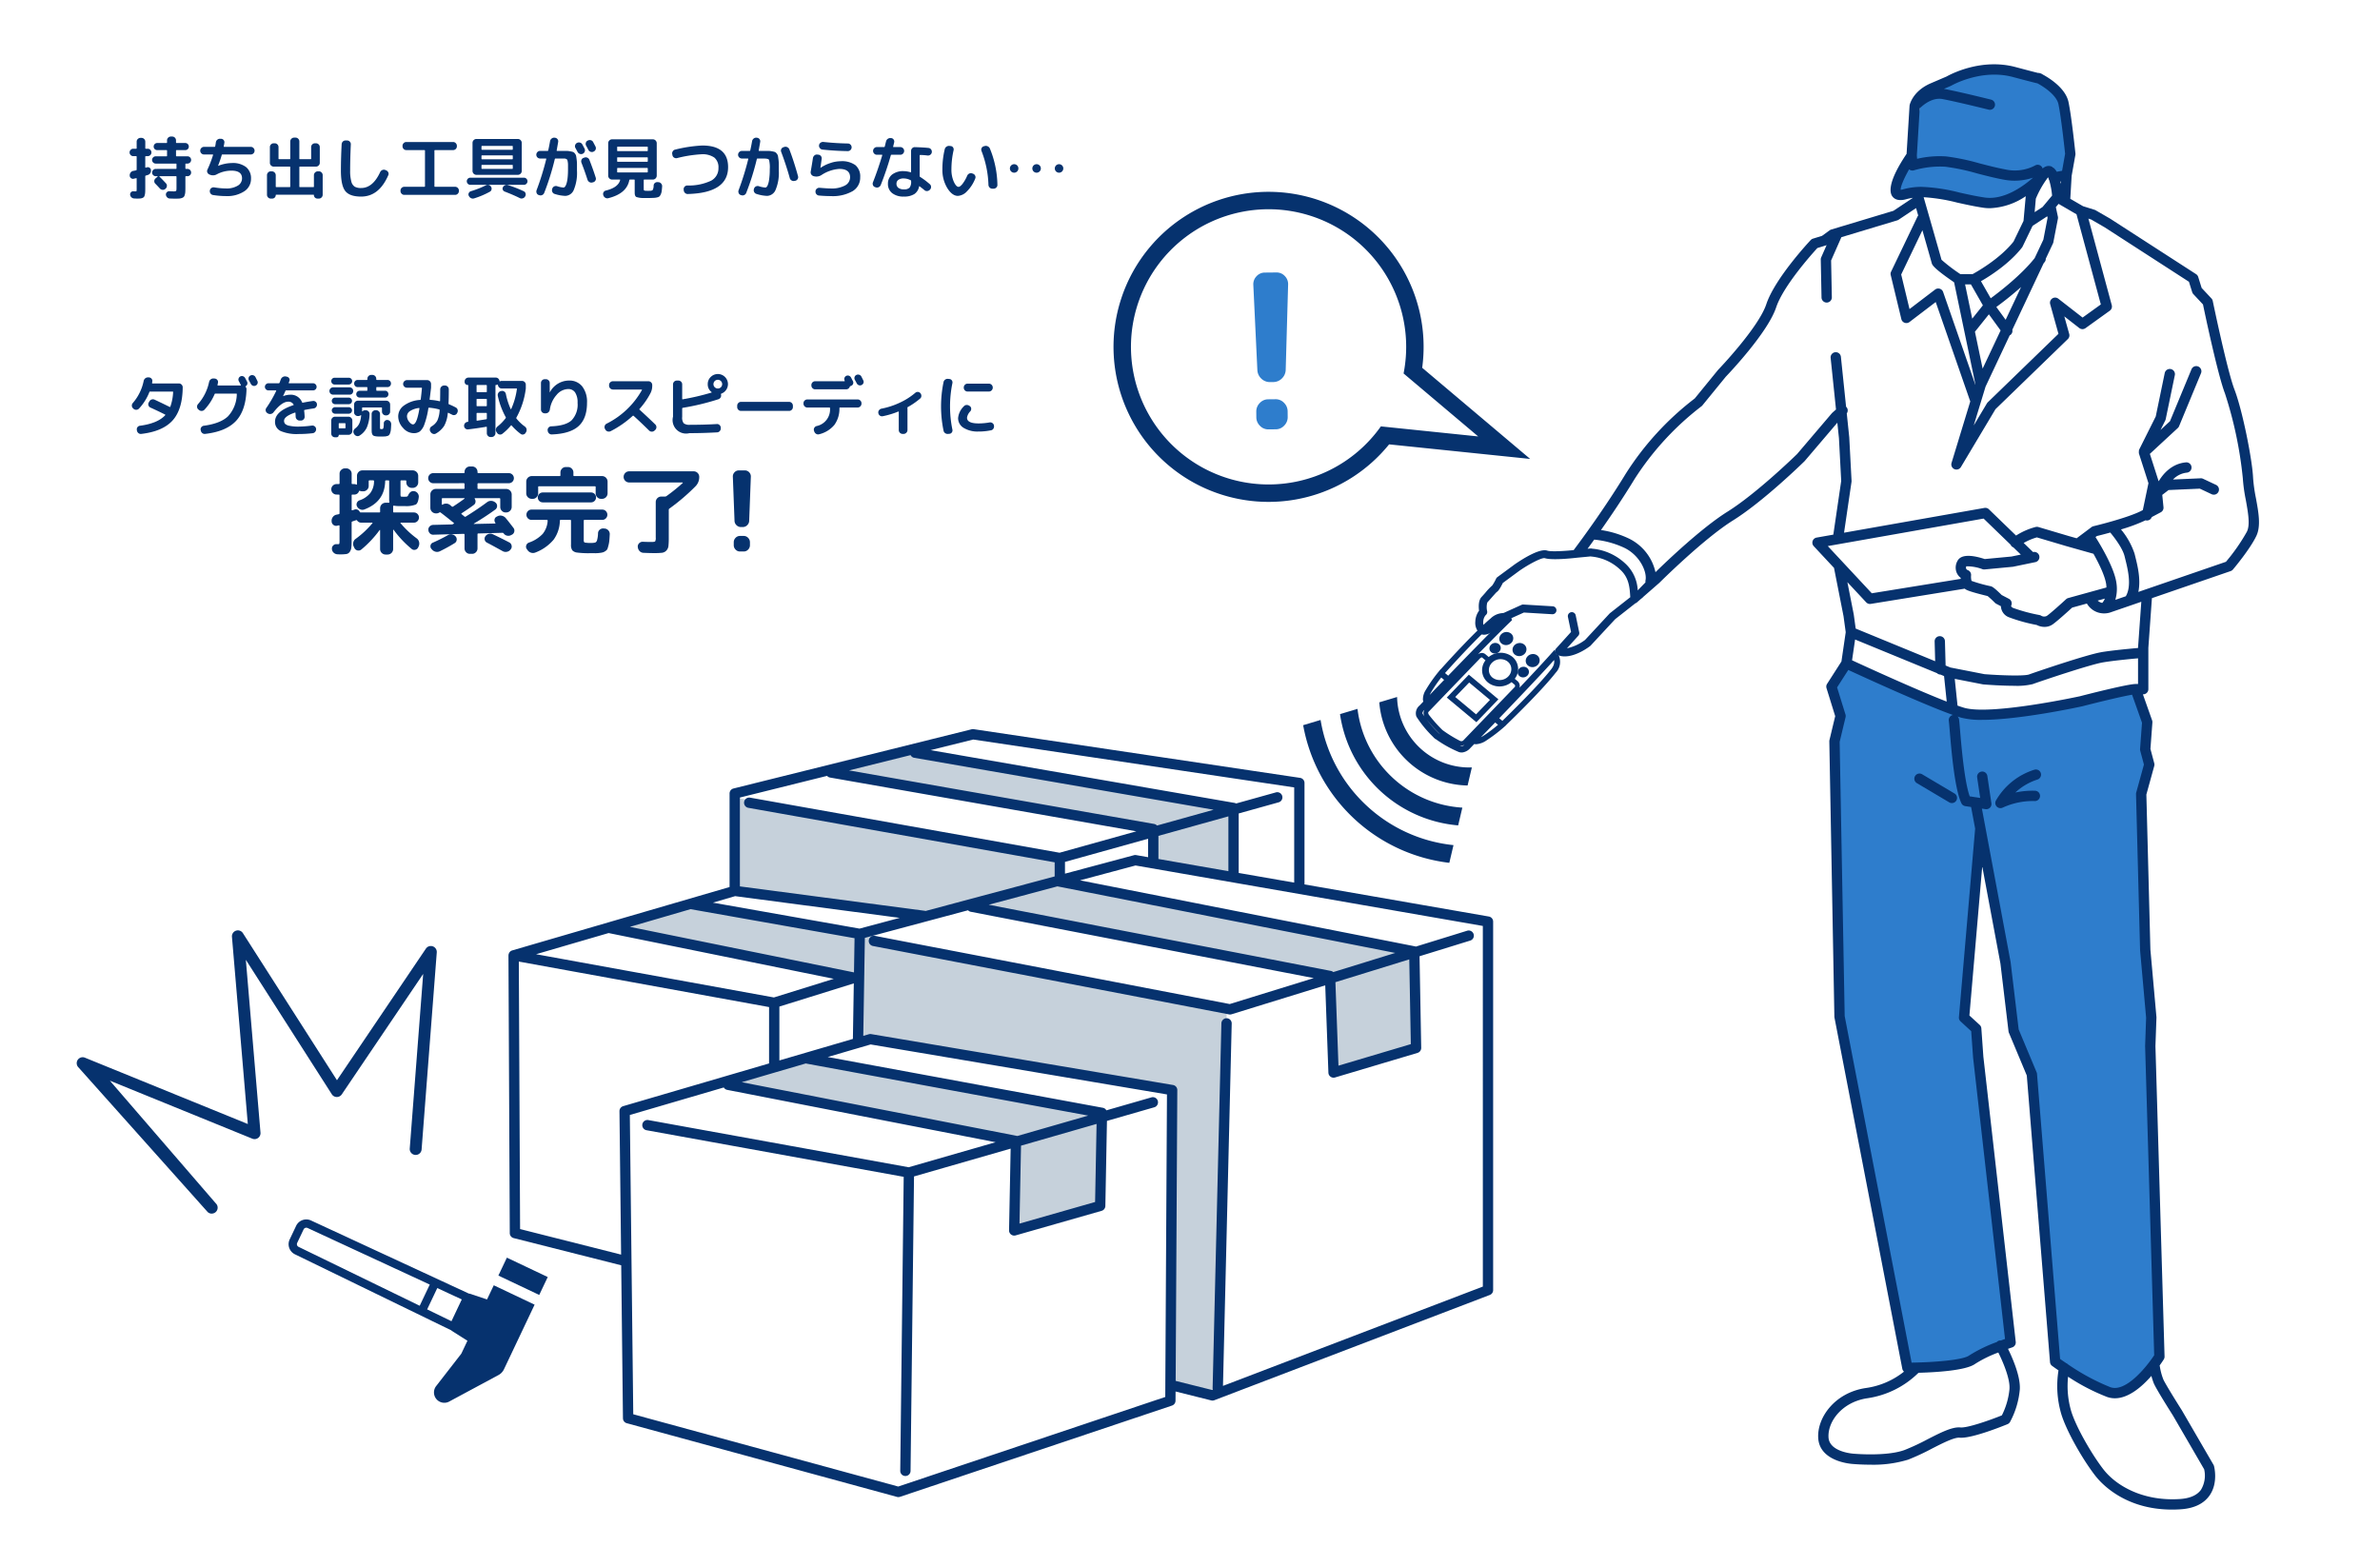 <svg xmlns="http://www.w3.org/2000/svg" width="600" height="390" viewBox="0 0 600 390">
  <g id="グループ_455" data-name="グループ 455" transform="translate(-1132.872 -1126.443)">
    <rect id="長方形_402" data-name="長方形 402" width="600" height="390" transform="translate(1132.872 1126.443)" fill="#fff"/>
    <path id="パス_1465" data-name="パス 1465" d="M1317.849,1327.415l.442,23.447,46.009,6.193,36.276-8.848-1.327-5.309Z" fill="#c6d1db"/>
    <path id="パス_1466" data-name="パス 1466" d="M1349.7,1388.466c0-1.77-.885-26.986-.885-26.986l93.345,19.465-3.1,96.442-11.5-1.769-.442-74.765Z" fill="#c6d1db"/>
    <path id="パス_1467" data-name="パス 1467" d="M1289.093,1360.595l59.723,12.829v-11.945l-41.585-7.521Z" fill="#c6d1db"/>
    <path id="パス_1468" data-name="パス 1468" d="M1315.195,1399.083l73,15.484.442,20.793,20.792-5.309v-22.562l-74.322-15.041Z" fill="#c6d1db"/>
    <path id="パス_1469" data-name="パス 1469" d="M1377.573,1354.4l23-6.194,88.479,18.581.442,23-19.908,6.193-1.77-23.447Z" fill="#c6d1db"/>
    <path id="パス_1470" data-name="パス 1470" d="M1340.854,1320.337l82.286,15.926.442,7.963,19.908,3.539-.442-16.811-81.4-15.484Z" fill="#c6d1db"/>
    <path id="パス_1471" data-name="パス 1471" d="M1508.219,1357.5l-46.486-8.095c0-.009.005-.017.005-.026V1323.83a1.3,1.3,0,0,0-1.108-1.286l-82.285-12.276a1.344,1.344,0,0,0-.505.024l-60.056,14.931a1.3,1.3,0,0,0-.986,1.261v23.578l-54.806,15.985a1.293,1.293,0,0,0-.7.513c-.023.034-.036.073-.057.109a1.288,1.288,0,0,0-.129.321c-.006.026-.024.046-.029.073s.006.064,0,.1a1.118,1.118,0,0,0-.022.141l.332,70.01a1.3,1.3,0,0,0,.981,1.254l27.112,6.859.441,38.567a1.3,1.3,0,0,0,.958,1.24l68.129,18.581a1.274,1.274,0,0,0,.342.045,1.3,1.3,0,0,0,.413-.067l68.571-23.005a1.3,1.3,0,0,0,.887-1.224l.013-2.322,8.989,2.247a1.249,1.249,0,0,0,.315.039,1.277,1.277,0,0,0,.464-.086l69.456-26.543a1.3,1.3,0,0,0,.836-1.214v-92.9A1.3,1.3,0,0,0,1508.219,1357.5Zm-130-44.621,80.922,12.072v24l-13.991-2.436v-15l10-2.788a1.3,1.3,0,1,0-.7-2.5l-9.961,2.777a1.286,1.286,0,0,0-.417-.152l-76.621-13.3Zm110.324,76.79L1470.3,1395.1l-.766-21.047,18.615-5.749Zm-19.549-18.168a1.276,1.276,0,0,0-.564-.283l-86.3-16.691,17.314-4.632,85.172,16.783Zm-67.64-27.771,20.958-5.843v4.653l-3.012-.524a1.256,1.256,0,0,0-.559.024l-17.387,4.652Zm22.482-9.567-76.926-13.5,15.519-3.858a1.28,1.28,0,0,0,.9.676l75.5,13.1-14.277,3.98A1.293,1.293,0,0,0,1423.834,1334.162Zm1.075,3,17.64-4.917v13.82l-17.64-3.072Zm-83.534-15.124a1.269,1.269,0,0,0,.72.419l77.25,13.558-19.357,5.4-78.012-13.884a1.3,1.3,0,0,0-.455,2.561l77.231,13.745v3.554l-32.568,8.713a1.105,1.105,0,0,0-.137-.047l-46.65-6.155v-22.4Zm-12.023,71.741V1380.2l18.763-5.844-.23,14Zm6.758.786,71.094,13.119-17.889,5.148c-.026-.007-.047-.024-.074-.029l-69.376-13.537,16.164-4.733C1336.058,1394.539,1336.08,1394.559,1336.11,1394.564Zm54.159,20.7,19.048-5.481-.372,19.681-19.061,5.446Zm-103.969-53.6,56.769,11.536-15.1,4.7-59.963-10.9Zm20.654-6.024,41.347,7.322-.141,8.619-56.5-11.481Zm42.608,4.905L1312.587,1354l5.612-1.637,41.491,5.475Zm-85.579,75.745-.319-67.437,63.088,11.471V1394.5c0,.012.007.022.007.034l-36.786,10.773a1.3,1.3,0,0,0-.935,1.262l.413,36.162Zm95.33,64.908-66.8-18.218-.863-75.453,23.688-6.936a1.283,1.283,0,0,0,.853.606l67.669,13.2-21.921,6.308-65.618-11.892a1.3,1.3,0,0,0-.463,2.559l64.836,11.749-.872,74.108a1.3,1.3,0,0,0,1.284,1.316h.016a1.3,1.3,0,0,0,1.3-1.284l.873-74.241,24.36-7.01-.4,20.6a1.3,1.3,0,0,0,1.3,1.325,1.326,1.326,0,0,0,.357-.049l21.677-6.194a1.3,1.3,0,0,0,.942-1.225l.405-21.445,11.927-3.432a1.3,1.3,0,1,0-.718-2.5l-11.359,3.268a1.278,1.278,0,0,0-.876-.643l-69.374-12.8,10.821-3.169,74.707,12.6-.414,73.282a1.178,1.178,0,0,0,0,.158l-.016,2.829Zm147.383-50.412-65.513,25.037,2.2-91.355a1.3,1.3,0,0,0-1.269-1.331,1.336,1.336,0,0,0-1.331,1.268l-2.212,92.019a1.251,1.251,0,0,0,.067.373l-.176.067-9.207-2.3.414-73.307a1.3,1.3,0,0,0-1.084-1.29l-76.092-12.829a1.313,1.313,0,0,0-.581.034l-1.41.413.4-24.707,26.014-6.959a1.265,1.265,0,0,0,.657.376l86.491,16.726-21.174,6.54-89.488-17.192a1.3,1.3,0,0,0-.49,2.553l89.806,17.253a1.356,1.356,0,0,0,.245.023,1.319,1.319,0,0,0,.384-.057l23.617-7.294.8,22.025a1.3,1.3,0,0,0,1.3,1.253,1.324,1.324,0,0,0,.372-.054l20.792-6.193a1.3,1.3,0,0,0,.929-1.27l-.42-23.1,12.776-3.945a1.3,1.3,0,0,0-.768-2.485l-12.948,4c-.045-.014-.084-.041-.131-.051l-84.526-16.655,13.994-3.744,87.561,15.247Z" fill="#06326e"/>
    <g id="グループ_448" data-name="グループ 448">
      <path id="パス_1472" data-name="パス 1472" d="M1490.8,1314.964a18.206,18.206,0,0,1-5.725-12.809l-4.484,1.346a22.771,22.771,0,0,0,22.262,20.966l1.076-4.556A18.2,18.2,0,0,1,1490.8,1314.964Z" fill="#06326e"/>
      <path id="パス_1473" data-name="パス 1473" d="M1483.813,1322.379a28.316,28.316,0,0,1-8.716-17.229l-4.406,1.323a32.9,32.9,0,0,0,29.784,28.051l1.057-4.477A28.317,28.317,0,0,1,1483.813,1322.379Z" fill="#06326e"/>
      <path id="パス_1474" data-name="パス 1474" d="M1477.218,1329.381a37.863,37.863,0,0,1-11.427-21.436l-4.391,1.318a42.518,42.518,0,0,0,36.847,34.7l1.053-4.463A37.859,37.859,0,0,1,1477.218,1329.381Z" fill="#06326e"/>
    </g>
    <g id="グループ_450" data-name="グループ 450">
      <path id="パス_1475" data-name="パス 1475" d="M1599,1293.914s23.447,12.387,30.968,12.83,41.364-6.415,41.364-6.415l.664,3.1,2.212,6.636-.664,4.424.885,5.308-2.212,8.406,3.318,63.484,1.769,71.889v3.318l-1.548,3.539-8.184,7.078-5.751-1.106-9.733-5.972-1.549-3.539-5.53-67.908-1.769-6.193-2.212-5.309-2.654-19.465-6.194-28.093-4.424,41.586,1.77,2.654,1.769,3.982,8.185,74.322-.885,2.654-10.618,4.867-14.6,1.106-16.59-86.267-1.769-70.12,2.212-7.078-2.212-8.406Z" fill="#2e7dcc"/>
      <path id="パス_1476" data-name="パス 1476" d="M1613.154,1167.168l-2.212,6.857,1.327,1.327h9.511l13.935,1.991,9.733-3.982,4.87-4.805,2.127,3.626,2.294-7.005L1653.633,1155l-3.318-6.857-8.184-3.318-11.5-.664-11.5,4.645-2.291,4.943-1.469,9.435Z" fill="#2e7dcc"/>
      <path id="パス_1477" data-name="パス 1477" d="M1632.788,1178.791c-2.33-.35-4.487-.831-6.574-1.3a44.828,44.828,0,0,0-8.4-1.344c1.119,3.9,4.053,14.121,4.505,15.77a42.618,42.618,0,0,0,4.744,3.614h3.1c1.294-.706,6.945-3.929,10.316-8.2l2.514-5.21.554-6.236a17.2,17.2,0,0,1-9.042,3.025A11.554,11.554,0,0,1,1632.788,1178.791Z" fill="none"/>
      <path id="パス_1478" data-name="パス 1478" d="M1612.154,1195.639l2.1,8.713,6.453-4.917a1.3,1.3,0,0,1,2.016.607l8.13,23.394.019-.062-5.376-25.764c-5.328-3.651-5.539-4.439-5.644-4.863-.084-.334-1.17-4.137-2.352-8.265Z" fill="none"/>
      <path id="パス_1479" data-name="パス 1479" d="M1652.276,1172.212c.048.2.092.4.133.6l.036-.626Z" fill="none"/>
      <path id="パス_1480" data-name="パス 1480" d="M1627.179,1272.371c-.006-.087-.012-.174-.015-.256a3.217,3.217,0,0,1-1.072-1.451,3.414,3.414,0,0,1,.307-2.9c1.035-1.814,4.227-1.241,6.829-.389l6.736-.636,2.36-.489-1.877-1.815a1.259,1.259,0,0,1-.5-.34,1.238,1.238,0,0,1-.186-.327l-6.82-6.594-39.283,6.932,11.1,11.9Z" fill="none"/>
      <path id="パス_1481" data-name="パス 1481" d="M1623.53,1165.877a55.207,55.207,0,0,1,8.373,1.746c2.132.554,4.336,1.126,6.481,1.523a10.961,10.961,0,0,0,7.485-.965,1.3,1.3,0,0,1,1.792.4,1.28,1.28,0,0,1,.149.337,2.826,2.826,0,0,1,.93-.549,1.882,1.882,0,0,1,1.579.189,3.279,3.279,0,0,1,1.04,1.178l1.361-.24.765-4.283c-.139-1.3-1-9.257-1.683-12.507-.485-2.311-3.759-4.45-5.312-5.263-.283-.053-.587-.13-.907-.211-.937-.236-2.555-.657-5.282-1.384-7.965-2.124-15.393,2.12-15.468,2.163a1.364,1.364,0,0,1-.143.072l-1.775.76c.057.01.111.011.167.022,4.009.763,11.431,2.616,11.745,2.694a1.3,1.3,0,0,1-.631,2.523c-.076-.019-7.665-1.914-11.6-2.664-2.626-.5-4.975,1.551-5.761,2.336l-.731,11.883.065.84A24.487,24.487,0,0,1,1623.53,1165.877Z" fill="none"/>
      <path id="パス_1482" data-name="パス 1482" d="M1642.383,1198.792c-2.5,2.234-4.9,4.056-6.24,5.035l2.349,3.229Z" fill="none"/>
      <path id="パス_1483" data-name="パス 1483" d="M1645.971,1268.147l-5.55,1.148a1.351,1.351,0,0,1-.142.022l-7.081.669a1.329,1.329,0,0,1-.54-.063,11.007,11.007,0,0,0-4.078-.721.781.781,0,0,0-.047.567.658.658,0,0,0,.4.38,1.3,1.3,0,0,1,.85,1.34,3.945,3.945,0,0,0,.113,1.379,37.353,37.353,0,0,0,4.666,1.314l.175.042c.285.072.712.179,2.759,2.211l1.834.961a1.3,1.3,0,0,1,.575,1.7c-.024.071-.109.3.456.584a41.691,41.691,0,0,0,6.659,1.8,1.306,1.306,0,0,1,.434.172,1.444,1.444,0,0,0,1.426.045c1.045-.747,3.855-3.289,4.85-4.2a1.291,1.291,0,0,1,.535-.3l9.643-2.663c-.013-.255-.021-.505-.06-.789-.284-2.078-1.819-5.224-3.216-7.719a.56.56,0,0,1-.058-.008l-6.794-1.913-7.415-2.2a14.756,14.756,0,0,0-3.323,1.41l2.367,2.289.04-.008a1.3,1.3,0,1,1,.527,2.546Z" fill="none"/>
      <path id="パス_1484" data-name="パス 1484" d="M1626.779,1174.957c2.043.455,4.156.927,6.395,1.263,4.9.734,9.818-2.865,12.23-5a14.633,14.633,0,0,1-7.493.48c-2.235-.414-4.485-1-6.661-1.563a53.552,53.552,0,0,0-7.956-1.674,23.2,23.2,0,0,0-7.907.9,1.3,1.3,0,0,1-1.121-.161c-.037-.025-.073-.052-.109-.081-1.294,2.274-2.171,4.348-2.129,5.151a3.045,3.045,0,0,0,.7-.127,16.911,16.911,0,0,1,4.621-.608A44.007,44.007,0,0,1,1626.779,1174.957Z" fill="none"/>
      <path id="パス_1485" data-name="パス 1485" d="M1649.195,1171.133a24.491,24.491,0,0,0-3.089,5.4l-.3,3.395,1.995-1.3,2.406-2.886a19.853,19.853,0,0,0-.729-3.881,1.287,1.287,0,0,1-.169-.445c0-.008,0-.015,0-.023C1649.27,1171.3,1649.233,1171.208,1649.195,1171.133Z" fill="none"/>
      <path id="パス_1486" data-name="パス 1486" d="M1651.154,1178.665l.513,2.4a1.315,1.315,0,0,1,.005.519l-1.148,5.933a1.33,1.33,0,0,1-.1.307l-1.812,3.847a1.264,1.264,0,0,1-.233.775c-.105.141-.222.281-.33.422l-7.867,16.707a1.3,1.3,0,0,1-.5,1.328,1.416,1.416,0,0,1-.161.082l-6.085,12.922-2.988,9.806,3.334-5.583a1.305,1.305,0,0,1,.212-.267l17.816-17.259-2.088-7.483a1.3,1.3,0,0,1,2.05-1.376l6.121,4.761,4.6-3.309-6.132-22.726-4.521-2.625Z" fill="none"/>
      <path id="パス_1487" data-name="パス 1487" d="M1642.764,1188.6a1.372,1.372,0,0,1-.145.233c-3.187,4.1-8.1,7.21-10.343,8.5l2.458,4.3c2.346-1.727,7.738-5.906,11.08-10.127l2.188-4.648,1.067-5.512-.083-.388-3.7,2.414Z" fill="none"/>
      <path id="パス_1488" data-name="パス 1488" d="M1628.265,1198.133l1.8,8.634,2.687-3.358-3.014-5.276Z" fill="none"/>
      <path id="パス_1489" data-name="パス 1489" d="M1637.228,1209.74l-2.956-4.066-3.516,4.4,1.94,9.3Z" fill="none"/>
      <path id="パス_1490" data-name="パス 1490" d="M1675.224,1473.3c-2.346,2.682-5.713,5.634-9.2,5.634a5.919,5.919,0,0,1-1.959-.33,51.669,51.669,0,0,1-9.841-5.105,22.514,22.514,0,0,0,.747,8.555c1.215,4.1,5.286,11.1,8.18,14.824,3.111,4,9.793,8.059,19.228,7.459,2.552-.163,4.353-.948,5.351-2.334a6.964,6.964,0,0,0,.8-5.169l-7.86-13.537c-.709-1.113-4.4-6.952-4.9-8.271C1675.544,1474.4,1675.366,1473.824,1675.224,1473.3Z" fill="none"/>
      <path id="パス_1491" data-name="パス 1491" d="M1671.868,1289.647l.819-11.5-7.516,2.585a5.045,5.045,0,0,1-1.872.346,4.993,4.993,0,0,1-4.33-2.485l-3.715,1.026c-.838.767-3.666,3.335-4.868,4.194a3.55,3.55,0,0,1-2.1.668,4.4,4.4,0,0,1-1.987-.492,41.408,41.408,0,0,1-7.106-1.985,3.108,3.108,0,0,1-1.9-2.741l-1.181-.619a1.263,1.263,0,0,1-.316-.232,24.725,24.725,0,0,0-1.852-1.706h0c-4.012-.979-5.014-1.391-5.418-1.616a2.127,2.127,0,0,1-.35-.247l-23.689,3.838a1.229,1.229,0,0,1-.208.017,1.3,1.3,0,0,1-.952-.413l-4.737-5.081,1.606,8.153.485,3.543,20.039,8.234-.135-4.984a1.3,1.3,0,0,1,2.6-.07l.166,6.135,1.2.5,8.6,1.683c3.939.306,9.985.527,11.246.069,1.862-.677,14.551-5,18.218-5.611,2.626-.437,7.113-.866,9.248-1.057Z" fill="none"/>
      <path id="パス_1492" data-name="パス 1492" d="M1629.79,1329.873l-1.467-.22a1.306,1.306,0,0,1-.984-.733c-1.7-3.615-2.505-13.163-2.937-18.292-.1-1.171-.184-2.183-.23-2.46a1.3,1.3,0,0,1,1.055-1.491c-7.433-2.647-22.327-9.473-26.4-11.355l-2.825,4.4,2.116,6.822a1.3,1.3,0,0,1,.023.689l-1.491,6.217,1.27,69.125,16.869,87.369c5.414-.067,12.9-.629,14.494-1.786a35.232,35.232,0,0,1,6.984-3.406,1.281,1.281,0,0,1,.3-.251,1.254,1.254,0,0,1,.728-.136c.391-.146.747-.275,1.044-.38l-8.048-70.921-.477-6.682-2.681-2.457a1.3,1.3,0,0,1-.416-1.07l4.082-47.459c0-.023.015-.04.018-.062l-1.021-5.456Zm-3.728-1.608a1.3,1.3,0,0,1-1.783.454l-8.165-4.848a1.3,1.3,0,1,1,1.329-2.235l8.165,4.848A1.3,1.3,0,0,1,1626.062,1328.265Z" fill="none"/>
      <path id="パス_1493" data-name="パス 1493" d="M1698.278,1247.026a101.448,101.448,0,0,0-4.507-21.4c-1.8-4.68-4.993-19.827-5.535-22.426l-2.431-2.605a1.3,1.3,0,0,1-.291-.5l-.816-2.614-21.229-13.714-3.456-2-.665-.208,5.889,21.827a1.3,1.3,0,0,1-.5,1.394l-6.124,4.4a1.3,1.3,0,0,1-1.556-.03l-3.781-2.94,1.238,4.435a1.3,1.3,0,0,1-.348,1.283l-18.247,17.678-8.715,14.588a1.3,1.3,0,0,1-2.359-1.046l4.722-15.493-8.71-25.065-6.612,5.037a1.3,1.3,0,0,1-2.052-.729l-2.678-11.1a1.291,1.291,0,0,1,.092-.867l6.7-13.97a1.254,1.254,0,0,1,.134-.179c-.185-.646-.365-1.275-.538-1.877l-4.4,2.934a1.261,1.261,0,0,1-.346.163l-14.083,4.242-2.591,5.874.185,9.281a1.3,1.3,0,0,1-1.273,1.326h-.028a1.3,1.3,0,0,1-1.3-1.274l-.192-9.568a1.3,1.3,0,0,1,.11-.551l1.372-3.108a1.3,1.3,0,0,1-.183.091l-2.152.662c-1.386,1.514-8.587,9.549-10.393,14.964-2.129,6.388-11.9,16.652-12.7,17.484l-5.9,7.231a1.343,1.343,0,0,1-.245.232,71.923,71.923,0,0,0-16.875,18.377c-2.9,4.753-5.917,9.223-8.44,12.808a24.792,24.792,0,0,1,7.146,2.193,12.435,12.435,0,0,1,6.592,8.429c2.742-2.683,11.6-11.153,18.164-15.259,7.2-4.5,16.829-13.832,17.535-14.521l8.765-10.288a1.257,1.257,0,0,1,.126-.129l.921-.818-1.351-13a1.3,1.3,0,1,1,2.586-.269l1.308,12.595c.029.028.066.04.094.071a1.282,1.282,0,0,1,.078,1.588l.626,6.031.579,10.974a1.232,1.232,0,0,1-.012.257l-1.88,12.813,35.388-6.245a1.3,1.3,0,0,1,1.129.346l6.849,6.623a16.968,16.968,0,0,1,4.963-2.17,1.3,1.3,0,0,1,.667.019l7.75,2.3,1.893.533,3.752-2.815a1.3,1.3,0,0,1,.477-.224c.087-.021,8.687-2.089,12.136-3.9l.319-.168,1.419-6.779-2.371-7.39a1.285,1.285,0,0,1-.041-.536,1.261,1.261,0,0,1,.116-.634l4.135-8.268,2.262-10.933a1.3,1.3,0,0,1,2.547.527l-2.3,11.1a1.441,1.441,0,0,1-.11.317l-1.2,2.4,2.39-2.21,5.439-13.133a1.3,1.3,0,0,1,2.4.995l-5.549,13.4a1.309,1.309,0,0,1-.318.457l-7.047,6.518,2.164,6.745a1.317,1.317,0,0,1,.065.16c.919-1.566,3.1-4.435,6.884-4.765a1.3,1.3,0,0,1,.225,2.59,5.673,5.673,0,0,0-3.507,1.735l6.972-.309a1.267,1.267,0,0,1,.612.122l3.254,1.531a1.3,1.3,0,1,1-1.108,2.352l-2.963-1.394-7.88.35-1.59,1.224.31,3.108a1.3,1.3,0,0,1-.688,1.279l-2.269,1.2a1.273,1.273,0,0,1-1.473.841.636.636,0,0,1-.076-.032,42.392,42.392,0,0,1-6.209,2.31,18.9,18.9,0,0,1,3.411,6.085l.11.436c.639,2.537,1.53,6.1.852,9.235l1.665-.573a1.31,1.31,0,0,1,.218-.075l20.2-6.948a47.886,47.886,0,0,0,5.332-7.671c.807-1.718.232-4.857-.324-7.894A41.358,41.358,0,0,1,1698.278,1247.026Z" fill="none"/>
      <path id="パス_1494" data-name="パス 1494" d="M1672.382,1315.258l.49-6.617-2.5-7.066c-2.464.4-8.673,1.911-12.571,2.918-.81.177-15.785,3.42-25.237,3.42a19.683,19.683,0,0,1-5.311-.563c-.27-.08-.567-.175-.876-.277a1.257,1.257,0,0,1,.359.668c.061.365.126,1.124.256,2.669.338,4.005,1.1,13.072,2.445,16.781l2.639.4-.763-5.153a1.3,1.3,0,1,1,2.572-.38l1.02,6.889a1.3,1.3,0,0,1-1.286,1.49,1.231,1.231,0,0,1-.192-.014l-.918-.138,7.236,38.673,2.033,17,4.522,10.8a1.3,1.3,0,0,1,.1.4l5.82,71.864c.348.246.877.615,1.531,1.055a1.271,1.271,0,0,1,.431.289,54.6,54.6,0,0,0,10.741,5.789c3.855,1.342,9.064-5.083,11.02-8.067l-2.286-77.931.253-7.147-1.523-17.015-1.025-39.376a1.316,1.316,0,0,1,.046-.38l1.948-7.06-.93-3.486A1.281,1.281,0,0,1,1672.382,1315.258Zm-26.443,10.535a1.3,1.3,0,0,1-.143,2.6,18.249,18.249,0,0,0-8.023,1.65,1.3,1.3,0,0,1-1.745-1.744,17.027,17.027,0,0,1,9.7-7.8,1.3,1.3,0,1,1,.793,2.477,14.752,14.752,0,0,0-5.574,3.272A20.983,20.983,0,0,1,1645.939,1325.793Z" fill="none"/>
      <path id="パス_1495" data-name="パス 1495" d="M1630.812,1470.265c-2.32,1.687-9.879,2.132-14.265,2.249-.092.081-.17.147-.275.241a23.024,23.024,0,0,1-12.578,6.166c-6.376.911-10.082,5.831-9.858,9.867.21,3.77,6.359,4.129,6.422,4.133.136.01,8.24.72,12.754-.942a56.016,56.016,0,0,0,5.759-2.685c3.351-1.714,6.253-3.2,8.331-3,1.737.146,7.134-1.716,10.435-3.047a18.586,18.586,0,0,0,1.929-6.711c.159-2.548-1.641-6.764-2.822-9.13A30.362,30.362,0,0,0,1630.812,1470.265Z" fill="none"/>
      <path id="パス_1496" data-name="パス 1496" d="M1661.689,1277.844a2.339,2.339,0,0,0,1.153.585,3.594,3.594,0,0,0,.664-1.087Z" fill="none"/>
      <path id="パス_1497" data-name="パス 1497" d="M1622.044,1296.491a1.293,1.293,0,0,1-.869-.357l-20.638-8.48-.766,5.239c3.422,1.58,16.039,7.365,23.865,10.413l-.671-6.437Z" fill="none"/>
      <path id="パス_1498" data-name="パス 1498" d="M1640.663,1299.325c-3.147,0-6.753-.264-7.784-.345a1.2,1.2,0,0,1-.148-.02l-7.078-1.385.7,6.744c.607.214,1.161.4,1.637.539,6.683,1.988,28.981-2.845,29.2-2.894,1.961-.507,12.079-3.092,14.057-3.092h.613v-6.466c-2.184.2-6.4.607-8.82,1.011-3.266.544-15.589,4.7-17.758,5.489A16.944,16.944,0,0,1,1640.663,1299.325Z" fill="none"/>
      <path id="パス_1499" data-name="パス 1499" d="M1668.463,1266.615c-.481-1.922-2.441-4.55-3.595-5.931-1.569.433-2.844.752-3.381.884l-.34.255c1.075,1.692,4.744,7.7,5.272,11.573a9.781,9.781,0,0,1-.278,4.256l2.655-.913c1.552-2.642.484-6.879-.223-9.683Z" fill="none"/>
      <path id="パス_1500" data-name="パス 1500" d="M1647.36,1321.336a1.3,1.3,0,0,0-1.635-.842,17.027,17.027,0,0,0-9.7,7.8,1.3,1.3,0,0,0,1.745,1.744,18.249,18.249,0,0,1,8.023-1.65,1.3,1.3,0,0,0,.143-2.6,20.983,20.983,0,0,0-4.995.45,14.752,14.752,0,0,1,5.574-3.272A1.3,1.3,0,0,0,1647.36,1321.336Z" fill="#06326e"/>
      <path id="パス_1501" data-name="パス 1501" d="M1625.608,1326.484l-8.165-4.848a1.3,1.3,0,1,0-1.329,2.235l8.165,4.848a1.3,1.3,0,1,0,1.329-2.235Z" fill="#06326e"/>
      <g id="グループ_449" data-name="グループ 449">
        <path id="パス_1502" data-name="パス 1502" d="M1516.847,1294.545a1.493,1.493,0,0,0-.985.457,1.331,1.331,0,0,0-.384.971,1.243,1.243,0,0,0,.454.919,1.419,1.419,0,0,0,.909.32,1.4,1.4,0,0,0,.194-.013,1.518,1.518,0,0,0,.9-.447,1.328,1.328,0,0,0,.383-1,1.249,1.249,0,0,0-.453-.9A1.4,1.4,0,0,0,1516.847,1294.545Z" fill="#06326e"/>
        <path id="パス_1503" data-name="パス 1503" d="M1508.75,1288.982a1.336,1.336,0,0,0-.385.973,1.244,1.244,0,0,0,.454.919,1.426,1.426,0,0,0,.912.32,1.571,1.571,0,0,0,.192-.012,1.514,1.514,0,0,0,.9-.449,1.322,1.322,0,0,0,.384-.971,1.239,1.239,0,0,0-.453-.919A1.5,1.5,0,0,0,1508.75,1288.982Z" fill="#06326e"/>
        <path id="パス_1504" data-name="パス 1504" d="M1518.069,1294.224a1.757,1.757,0,0,0,1.126.4,1.933,1.933,0,0,0,.24-.015,1.869,1.869,0,0,0,1.112-.555,1.638,1.638,0,0,0,.474-1.232,1.536,1.536,0,0,0-.559-1.1,1.746,1.746,0,0,0-1.258-.392,1.849,1.849,0,0,0-1.22.567,1.646,1.646,0,0,0-.476,1.2A1.53,1.53,0,0,0,1518.069,1294.224Z" fill="#06326e"/>
        <path id="パス_1505" data-name="パス 1505" d="M1514.74,1291.449a1.738,1.738,0,0,0,1.123.4c.045,0,.091,0,.137-.005s.072-.006.108-.01a1.879,1.879,0,0,0,1.111-.556,1.637,1.637,0,0,0,.473-1.23,1.537,1.537,0,0,0-.559-1.105,1.743,1.743,0,0,0-1.259-.391,1.868,1.868,0,0,0-1.219.566,1.641,1.641,0,0,0-.474,1.2A1.53,1.53,0,0,0,1514.74,1291.449Z" fill="#06326e"/>
        <path id="パス_1506" data-name="パス 1506" d="M1511.326,1286.34a1.631,1.631,0,0,0-.471,1.231,1.532,1.532,0,0,0,.558,1.1,1.743,1.743,0,0,0,1.122.4c.045,0,.091,0,.137-.005s.072-.006.107-.01a1.878,1.878,0,0,0,1.112-.555,1.639,1.639,0,0,0,.474-1.2,1.522,1.522,0,0,0-.56-1.133A1.859,1.859,0,0,0,1511.326,1286.34Z" fill="#06326e"/>
        <path id="パス_1507" data-name="パス 1507" d="M1503.167,1296.526l-5.462,5.671-.094.1,7.364,6.14.09.075,5.462-5.671.093-.1-7.363-6.139Zm-3.431,5.623,3.508-3.641,5.251,4.379-3.508,3.64Z" fill="#06326e"/>
        <path id="パス_1508" data-name="パス 1508" d="M1525.787,1291.582l.129-.142-.714-.091-.414-1.1-.137.154c-.4.448-.805.9-1.23,1.377-1.87,2.085-4.6,5-7.486,8.042a1.619,1.619,0,0,0-.394-1.589l-.8-.668a3.99,3.99,0,0,0-.6-5.54,4.756,4.756,0,0,0-5.962.055c-.233-.2-.516-.439-.817-.69a1.391,1.391,0,0,0-1.093-.329,1.853,1.853,0,0,0-.852.37c3-3.069,5.889-5.987,7.965-7.995l.679-.653-.034-.079a5.015,5.015,0,0,1-.347-1.521l-.022-.261-.3.285a4.691,4.691,0,0,0-4.689,1.137c-4.063,3.418-10.575,10.587-12.609,12.853l-.026-.021-.5.613a37.475,37.475,0,0,0-3.24,4.622,4.378,4.378,0,0,0-.7,2.439,1.823,1.823,0,0,0,.1.459l-.945.991a2.535,2.535,0,0,0-.814,2.761l.019.041a28.09,28.09,0,0,0,4.33,5.235l-.03.037.238.167.238.235.037-.041a29.394,29.394,0,0,0,5.961,3.326,2.46,2.46,0,0,0,.616.081,2.35,2.35,0,0,0,.3-.02,3.235,3.235,0,0,0,1.905-1.1l.981-1.009a2.429,2.429,0,0,0,.5.045,5.205,5.205,0,0,0,2.518-.909,39.995,39.995,0,0,0,4.588-3.5l.342-.3.2-.221c2.174-2.1,9.16-8.939,12.379-13.082A3.954,3.954,0,0,0,1525.787,1291.582Zm-15.265,17.588a35.754,35.754,0,0,1-3.751,2.811c-.194.119-.379.222-.556.311,1.005-1.037,2.235-2.309,3.594-3.716Zm14.178-15.97a2.52,2.52,0,0,1-.185.957l0,.01c-.039.1-.082.2-.13.289-.018.035-.038.068-.057.1-.033.059-.064.119-.1.176a5.028,5.028,0,0,1-.346.494l0-.009-.006.011c-3.229,4.157-10.6,11.338-12.254,12.942l-.791-.66c3.369-3.5,7.586-7.913,10.893-11.469,1.1-1.185,2.1-2.275,2.937-3.2a2.021,2.021,0,0,1,.038.343C1524.7,1293.188,1524.7,1293.194,1524.7,1293.2Zm-18.308-1.026h.021a.244.244,0,0,1,.156.073c.3.246.574.482.8.678a3.99,3.99,0,0,0,.59,5.55,4.272,4.272,0,0,0,.665.455,4.806,4.806,0,0,0,5.308-.519l.744.617a.444.444,0,0,1,.028.646l-12.965,13.462a.726.726,0,0,1-.821.065,32.4,32.4,0,0,1-4.4-2.714,36.909,36.909,0,0,1-3.347-3.751c-.073-.092-.42-.571-.141-.859l12.855-13.348A1.049,1.049,0,0,1,1506.392,1292.174Zm4.911.451c.071,0,.14.01.21.018a2.916,2.916,0,0,1,.338.058c.068.016.137.031.2.052a2.685,2.685,0,0,1,.331.13c.055.025.112.046.165.074a2.608,2.608,0,0,1,.442.294,2.42,2.42,0,0,1,.887,1.794,2.617,2.617,0,0,1-.759,1.918,3,3,0,0,1-4.007.289,2.422,2.422,0,0,1-.887-1.795,2.618,2.618,0,0,1,.76-1.917,3.049,3.049,0,0,1,1.805-.9A3.148,3.148,0,0,1,1511.3,1292.625Zm-10.071,21.79a1.861,1.861,0,0,0,.246-.016,1.973,1.973,0,0,0,.584-.173.989.989,0,0,1-.776.3c-.119-.039-.253-.1-.38-.149A1.87,1.87,0,0,0,1501.232,1314.415Zm-9.388-7.666a2.422,2.422,0,0,0,.311.593l0,0,.08.1a37.134,37.134,0,0,0,3.488,3.894c.087.073.182.147.281.223l-.364-.249a29.264,29.264,0,0,1-4.124-4.919c-.142-.341.2-.747.341-.894l.005,0,.134-.131A1.5,1.5,0,0,0,1491.844,1306.749Zm17.8-23.364.015-.013a4.182,4.182,0,0,1,1.622-.894,2.729,2.729,0,0,1,.675-.087c.057,0,.113,0,.17.005-3.612,3.5-9.673,9.73-14.165,14.388l-.8-.666C1499.191,1293.859,1505.647,1286.752,1509.648,1283.385Zm-12.706,14.462c-1.372,1.425-2.608,2.713-3.61,3.759.077-.18.172-.372.283-.573a33.075,33.075,0,0,1,2.6-3.787Zm-4.931,7.5,0,0,.029-.03Z" fill="#06326e"/>
      </g>
      <path id="パス_1509" data-name="パス 1509" d="M1701.593,1252.026a39.641,39.641,0,0,1-.717-5.109c-.189-4.558-2.686-17.048-4.679-22.228-1.853-4.82-5.453-22.2-5.489-22.377a1.309,1.309,0,0,0-.323-.625l-2.478-2.653-.867-2.78a1.3,1.3,0,0,0-.536-.7l-21.679-14-3.635-2.1a1.262,1.262,0,0,0-.264-.115l-2.922-.914-3.211-1.864.341-5.784.942-5.279a1.26,1.26,0,0,0,.014-.363c-.039-.378-.973-9.3-1.743-12.955-.742-3.527-4.859-6.062-6.45-6.924a2.432,2.432,0,0,0-.755-.366,1.28,1.28,0,0,0-.466-.054c-.721-.177-2.292-.58-5.705-1.491-8.679-2.314-16.474,1.878-17.374,2.388l-3.949,1.693c-4.595,1.969-5.328,5.388-5.356,5.533a1.266,1.266,0,0,0-.023.174l-.744,12.093c-4.742,7.035-4.308,9.72-3.61,10.693.472.658,1.465,1.32,3.517.745a13.2,13.2,0,0,1,1.691-.349l-4.9,3.267-15.7,4.728a1.3,1.3,0,0,0-.39.194l-1.93,1.4-2.28.7a1.291,1.291,0,0,0-.566.353c-.368.391-9.023,9.659-11.194,16.17-1.987,5.963-12.04,16.436-12.14,16.541a.914.914,0,0,0-.072.08l-5.828,7.143a73.352,73.352,0,0,0-17.43,19.028c-5.187,8.5-10.748,16.078-13.1,19.206-2.317.24-5.678.449-6.66.13-1.961-.64-6.371,2.2-8.2,3.463l-4.38,3.226a.99.99,0,0,0-.308.371,12.359,12.359,0,0,1-.967,1.72,14.665,14.665,0,0,0-1.739,1.828c-.359.409-.708.807-.964,1.078-.818.866-.754,2.513-.634,3.456a4.965,4.965,0,0,0-.941,2.752,3.584,3.584,0,0,0,1.019,2.866,1.671,1.671,0,0,0,1.178.441c1.666,0,3.985-1.873,5.853-3.7l4.195-1.894,7.146.428a1,1,0,0,0,.119-2l-7.392-.443a.966.966,0,0,0-.471.086l-4.583,2.07a1.014,1.014,0,0,0-.292.2c-1.706,1.688-3.776,3.189-4.475,3.26a1.839,1.839,0,0,1-.3-1.225,2.659,2.659,0,0,1,.617-1.714,1,1,0,0,0,.374-.976,4.465,4.465,0,0,1,.039-2.233c.27-.285.636-.7,1.014-1.131.478-.545,1.2-1.367,1.366-1.5.178-.109.584-.359,1.529-2.276l4.157-3.062c2.716-1.878,5.728-3.373,6.423-3.189,1.818.59,7.168,0,8.2-.122l3.333-.318c.1.017.212.029.353.045a12.142,12.142,0,0,1,7.008,3.182c2.341,2.049,2.5,4.595,2.641,6.841l.006.1a.878.878,0,0,0,.027.1l-5.122,4.025a.94.94,0,0,0-.114.105l-6.182,6.657a11.617,11.617,0,0,1-4.554,2.1l2.844-3.148a1,1,0,0,0,.237-.873l-.886-4.287a1,1,0,1,0-1.959.405l.784,3.79-3.8,4.207a1,1,0,0,0,.345,1.588,4.633,4.633,0,0,0,1.863.366c2.94,0,6.006-2.3,6.412-2.611a.947.947,0,0,0,.12-.11l6.187-6.661,5.214-4.1c.016.057.041.08.078.041l1.171-1.023.443-.347a1.01,1.01,0,0,0,.129-.151l4.135-3.611c.11-.11,11.085-11.05,18.525-15.7,7.686-4.8,17.6-14.5,18.018-14.909a1.021,1.021,0,0,0,.079-.085l8.216-9.646.405,3.9.567,10.779-1.986,13.538-4.207.743a1.3,1.3,0,0,0-.726,2.167l5.108,5.478,2.4,12.182.55,4.028-1.08,7.386-3.613,5.633a1.3,1.3,0,0,0-.147,1.087l2.189,7.058-1.446,6.032a1.282,1.282,0,0,0-.036.327l1.275,69.4a1.2,1.2,0,0,0,.024.223l17.1,88.539a1.293,1.293,0,0,0,.425.729,19.767,19.767,0,0,1-9.539,4.117c-7.835,1.119-12.375,7.4-12.087,12.586.339,6.1,8.542,6.568,8.835,6.581.161.014,1.94.171,4.311.171a29.892,29.892,0,0,0,9.524-1.267,57.749,57.749,0,0,0,6.044-2.809c2.614-1.336,5.581-2.844,6.912-2.73,3.039.285,11.177-3.031,12.1-3.409a1.3,1.3,0,0,0,.634-.557,21.2,21.2,0,0,0,2.466-8.219c.2-3.246-1.823-7.873-2.974-10.213.64-.229,1.049-.366,1.065-.372a1.3,1.3,0,0,0,.881-1.38l-8.16-71.9-.51-7.145a1.3,1.3,0,0,0-.418-.865l-2.59-2.374,3.234-37.6,4.586,24.505,2.041,17.095a1.308,1.308,0,0,0,.092.347l4.512,10.781,5.853,72.259a1.3,1.3,0,0,0,.527.943c.084.062.682.5,1.612,1.134a24.941,24.941,0,0,0,.668,10.89c1.315,4.443,5.519,11.7,8.619,15.682,1.614,2.074,7.588,8.526,19.326,8.525q1.029,0,2.121-.068c3.377-.216,5.836-1.369,7.309-3.429,2.288-3.2,1.205-7.32,1.158-7.494a1.321,1.321,0,0,0-.131-.312l-7.985-13.75c-1.769-2.783-4.392-7.054-4.685-7.834a15.768,15.768,0,0,1-.868-3.328c-.005-.041-.028-.073-.036-.113.531-.74.9-1.308,1.043-1.535a1.31,1.31,0,0,0,.2-.73l-2.3-78.249.255-7.144a1.26,1.26,0,0,0,0-.162l-1.525-17.014-1.016-39.1,1.989-7.213a1.289,1.289,0,0,0,0-.681l-.964-3.615.495-6.671a1.321,1.321,0,0,0-.072-.529l-2.32-6.559h.074a1.3,1.3,0,0,0,1.3-1.3l0-10.432.894-12.51,19.857-6.83a1.292,1.292,0,0,0,.569-.39c.177-.208,4.339-5.145,5.926-8.515C1702.874,1259.022,1702.251,1255.624,1701.593,1252.026Zm-45.232-71.56,6.132,22.726-4.6,3.309-6.121-4.761a1.3,1.3,0,0,0-2.05,1.376l2.088,7.483-17.816,17.259a1.305,1.305,0,0,0-.212.267l-3.334,5.583,2.988-9.806,6.085-12.922a1.416,1.416,0,0,0,.161-.082,1.3,1.3,0,0,0,.5-1.328l7.867-16.707c.108-.141.225-.281.33-.422a1.264,1.264,0,0,0,.233-.775l1.812-3.847a1.33,1.33,0,0,0,.1-.307l1.148-5.933a1.315,1.315,0,0,0-.005-.519l-.513-2.4.686-.824Zm-6.885-8.6a19.853,19.853,0,0,1,.729,3.881l-2.406,2.886-1.995,1.3.3-3.395a24.491,24.491,0,0,1,3.089-5.4c.038.075.075.168.112.26,0,.008,0,.015,0,.023A1.287,1.287,0,0,0,1649.476,1171.861Zm-.49,9.1.083.388-1.067,5.512-2.188,4.648c-3.342,4.221-8.734,8.4-11.08,10.127l-2.458-4.3c2.244-1.294,7.156-4.406,10.343-8.5a1.372,1.372,0,0,0,.145-.233l2.521-5.224Zm-14.714,24.716,2.956,4.065-4.533,9.626-1.939-9.3Zm-4.2,1.093-1.8-8.634h1.474l3.014,5.276Zm6.076-2.94c1.341-.979,3.741-2.8,6.24-5.035l-3.891,8.264Zm6.855-21.7-2.514,5.21c-3.371,4.266-9.022,7.489-10.316,8.2h-3.1a42.618,42.618,0,0,1-4.744-3.614c-.452-1.649-3.386-11.871-4.505-15.77a44.828,44.828,0,0,1,8.4,1.344c2.087.466,4.244.947,6.574,1.3a11.554,11.554,0,0,0,1.722.127,17.2,17.2,0,0,0,9.042-3.025Zm-23.142,10.618c.105.424.316,1.212,5.644,4.863l5.376,25.764-.019.062-8.13-23.394a1.3,1.3,0,0,0-2.016-.607l-6.453,4.917-2.1-8.713,5.35-11.157C1618.686,1188.61,1619.772,1192.413,1619.856,1192.747Zm32.42-20.535.169-.03-.036.626C1652.368,1172.609,1652.324,1172.411,1652.276,1172.212Zm-35.441-18.46c.786-.785,3.135-2.836,5.761-2.336,3.935.75,11.524,2.645,11.6,2.664a1.3,1.3,0,0,0,.631-2.523c-.314-.078-7.736-1.931-11.745-2.694-.056-.011-.11-.012-.167-.022l1.775-.76a1.364,1.364,0,0,0,.143-.072c.075-.043,7.5-4.287,15.468-2.163,2.727.727,4.345,1.148,5.282,1.384.32.081.624.158.907.211,1.553.813,4.827,2.952,5.312,5.263.684,3.25,1.544,11.2,1.683,12.507l-.765,4.283-1.361.24a3.279,3.279,0,0,0-1.04-1.178,1.882,1.882,0,0,0-1.579-.189,2.826,2.826,0,0,0-.93.549,1.28,1.28,0,0,0-.149-.337,1.3,1.3,0,0,0-1.792-.4,10.961,10.961,0,0,1-7.485.965c-2.145-.4-4.349-.969-6.481-1.523a55.207,55.207,0,0,0-8.373-1.746,24.487,24.487,0,0,0-7.361.6l-.065-.84Zm-4.107,20.4a3.045,3.045,0,0,1-.7.127c-.042-.8.835-2.877,2.129-5.151.036.029.072.056.109.081a1.3,1.3,0,0,0,1.121.161,23.2,23.2,0,0,1,7.907-.9,53.552,53.552,0,0,1,7.956,1.674c2.176.565,4.426,1.149,6.661,1.563a14.633,14.633,0,0,0,7.493-.48c-2.412,2.132-7.329,5.731-12.23,5-2.239-.336-4.352-.808-6.395-1.263a44.007,44.007,0,0,0-9.43-1.416A16.911,16.911,0,0,0,1612.728,1174.149Zm-65.031,99.1-1.96,2.019a9.73,9.73,0,0,0-3.211-6.837,14.038,14.038,0,0,0-8.1-3.664,1.459,1.459,0,0,0-.2-.016,1.009,1.009,0,0,0-.411-.047l-.722.069q.756-1.025,1.672-2.3a23.168,23.168,0,0,1,7.7,2.114c3.869,1.935,5.659,6.051,5.239,8.151A1.309,1.309,0,0,0,1547.7,1273.25Zm45.957-9.148,39.283-6.932,6.82,6.594a1.238,1.238,0,0,0,.186.327,1.259,1.259,0,0,0,.5.34l1.877,1.815-2.36.489-6.736.636c-2.6-.852-5.794-1.425-6.829.389a3.414,3.414,0,0,0-.307,2.9,3.217,3.217,0,0,0,1.072,1.451c0,.082.009.169.015.256l-22.426,3.634Zm53.327,2.508a1.3,1.3,0,0,0-1.537-1.009l-.04.008-2.367-2.289a14.756,14.756,0,0,1,3.323-1.41l7.415,2.2,6.794,1.913a.56.56,0,0,0,.058.008c1.4,2.495,2.932,5.641,3.216,7.719.039.284.047.534.06.789l-9.643,2.663a1.291,1.291,0,0,0-.535.3c-.995.916-3.8,3.458-4.85,4.2a1.444,1.444,0,0,1-1.426-.045,1.306,1.306,0,0,0-.434-.172,41.691,41.691,0,0,1-6.659-1.8c-.565-.282-.48-.513-.456-.584a1.3,1.3,0,0,0-.575-1.7l-1.834-.961c-2.047-2.032-2.474-2.139-2.759-2.211l-.175-.042a37.353,37.353,0,0,1-4.666-1.314,3.945,3.945,0,0,1-.113-1.379,1.3,1.3,0,0,0-.85-1.34.658.658,0,0,1-.4-.38.781.781,0,0,1,.047-.567,11.007,11.007,0,0,1,4.078.721,1.329,1.329,0,0,0,.54.063l7.081-.669a1.351,1.351,0,0,0,.142-.022l5.55-1.148A1.3,1.3,0,0,0,1646.981,1266.61Zm15.639,24.242c-3.667.612-16.356,4.934-18.218,5.611-1.261.458-7.307.237-11.246-.069l-8.6-1.683-1.2-.5-.166-6.135a1.3,1.3,0,0,0-2.6.07l.135,4.984-20.039-8.234-.485-3.543-1.606-8.153,4.737,5.081a1.3,1.3,0,0,0,.952.413,1.229,1.229,0,0,0,.208-.017l23.689-3.838a2.127,2.127,0,0,0,.35.247c.4.225,1.406.637,5.418,1.616h0a24.725,24.725,0,0,1,1.852,1.706,1.263,1.263,0,0,0,.316.232l1.181.619a3.108,3.108,0,0,0,1.9,2.741,41.408,41.408,0,0,0,7.106,1.985,4.4,4.4,0,0,0,1.987.492,3.55,3.55,0,0,0,2.1-.668c1.2-.859,4.03-3.427,4.868-4.194l3.715-1.026a4.993,4.993,0,0,0,4.33,2.485,5.045,5.045,0,0,0,1.872-.346l7.516-2.585-.819,11.5v.148C1669.733,1289.986,1665.246,1290.415,1662.62,1290.852Zm9.248,1.554v6.466h-.613c-1.978,0-12.1,2.585-14.057,3.092-.224.049-22.522,4.882-29.2,2.894-.476-.141-1.03-.325-1.637-.539l-.7-6.744,7.078,1.385a1.2,1.2,0,0,0,.148.02c1.031.081,4.637.345,7.784.345a16.944,16.944,0,0,0,4.627-.419c2.169-.788,14.492-4.945,17.758-5.489C1665.47,1293.013,1669.684,1292.6,1671.868,1292.406Zm-48.232,10.9c-7.826-3.048-20.443-8.833-23.865-10.413l.766-5.239,20.638,8.48a1.293,1.293,0,0,0,.869.357l.921.378Zm38.053-25.462,1.817-.5a3.594,3.594,0,0,1-.664,1.087A2.339,2.339,0,0,1,1661.689,1277.844Zm7.107-1.1-2.655.913a9.781,9.781,0,0,0,.278-4.256c-.528-3.875-4.2-9.881-5.272-11.573l.34-.255c.537-.132,1.812-.451,3.381-.884,1.154,1.381,3.114,4.009,3.595,5.931l.11.441C1669.28,1269.86,1670.348,1274.1,1668.8,1276.739Zm-29.33,199.793a18.586,18.586,0,0,1-1.929,6.711c-3.3,1.331-8.7,3.193-10.435,3.047-2.078-.2-4.98,1.29-8.331,3a56.016,56.016,0,0,1-5.759,2.685c-4.514,1.662-12.618.952-12.754.942-.063,0-6.212-.363-6.422-4.133-.224-4.036,3.482-8.956,9.858-9.867a23.024,23.024,0,0,0,12.578-6.166c.1-.094.183-.16.275-.241,4.386-.117,11.945-.562,14.265-2.249a30.362,30.362,0,0,1,5.832-2.863C1637.825,1469.768,1639.625,1473.984,1639.466,1476.532Zm-8.673-141.132-4.082,47.459a1.3,1.3,0,0,0,.416,1.07l2.681,2.457.477,6.682,8.048,70.921c-.3.1-.653.234-1.044.38a1.254,1.254,0,0,0-.728.136,1.281,1.281,0,0,0-.3.251,35.232,35.232,0,0,0-6.984,3.406c-1.59,1.157-9.08,1.719-14.494,1.786l-16.869-87.369-1.27-69.125,1.491-6.217a1.3,1.3,0,0,0-.023-.689l-2.116-6.822,2.825-4.4c4.074,1.882,18.968,8.708,26.4,11.355a1.3,1.3,0,0,0-1.055,1.491c.046.277.131,1.289.23,2.46.432,5.129,1.236,14.677,2.937,18.292a1.306,1.306,0,0,0,.984.733l1.467.22v.009l1.021,5.456C1630.808,1335.36,1630.8,1335.377,1630.793,1335.4Zm49.884,147.9,7.86,13.537a6.964,6.964,0,0,1-.8,5.169c-1,1.386-2.8,2.171-5.351,2.334-9.435.6-16.117-3.458-19.228-7.459-2.894-3.72-6.965-10.723-8.18-14.824a22.514,22.514,0,0,1-.747-8.555,51.669,51.669,0,0,0,9.841,5.105,5.919,5.919,0,0,0,1.959.33c3.485,0,6.852-2.952,9.2-5.634.142.521.32,1.1.554,1.726C1676.274,1476.348,1679.968,1482.187,1680.677,1483.3Zm-7.324-164.125-1.948,7.06a1.316,1.316,0,0,0-.046.38l1.025,39.376,1.523,17.015-.253,7.147,2.286,77.931c-1.956,2.984-7.165,9.409-11.02,8.067a54.6,54.6,0,0,1-10.741-5.789,1.271,1.271,0,0,0-.431-.289c-.654-.44-1.183-.809-1.531-1.055l-5.82-71.864a1.3,1.3,0,0,0-.1-.4l-4.522-10.8-2.033-17-7.236-38.673.918.138a1.231,1.231,0,0,0,.192.014,1.3,1.3,0,0,0,1.286-1.49l-1.02-6.889a1.3,1.3,0,1,0-2.572.38l.763,5.153-2.639-.4c-1.343-3.709-2.107-12.776-2.445-16.781-.13-1.545-.195-2.3-.256-2.669a1.257,1.257,0,0,0-.359-.668c.309.1.606.2.876.277a19.683,19.683,0,0,0,5.311.563c9.452,0,24.427-3.243,25.237-3.42,3.9-1.007,10.107-2.517,12.571-2.918l2.5,7.066-.49,6.617a1.281,1.281,0,0,0,.041.431Zm26.006-58.787a47.886,47.886,0,0,1-5.332,7.671l-20.2,6.948a1.31,1.31,0,0,0-.218.075l-1.665.573c.678-3.139-.213-6.7-.852-9.235l-.11-.436a18.9,18.9,0,0,0-3.411-6.085,42.392,42.392,0,0,0,6.209-2.31.636.636,0,0,0,.076.032,1.273,1.273,0,0,0,1.473-.841l2.269-1.2a1.3,1.3,0,0,0,.688-1.279l-.31-3.108,1.59-1.224,7.88-.35,2.963,1.394a1.3,1.3,0,1,0,1.108-2.352l-3.254-1.531a1.267,1.267,0,0,0-.612-.122l-6.972.309a5.673,5.673,0,0,1,3.507-1.735,1.3,1.3,0,0,0-.225-2.59c-3.787.33-5.965,3.2-6.884,4.765a1.317,1.317,0,0,0-.065-.16l-2.164-6.745,7.047-6.518a1.309,1.309,0,0,0,.318-.457l5.549-13.4a1.3,1.3,0,0,0-2.4-.995l-5.439,13.133-2.39,2.21,1.2-2.4a1.441,1.441,0,0,0,.11-.317l2.3-11.1a1.3,1.3,0,0,0-2.547-.527l-2.262,10.933-4.135,8.268a1.261,1.261,0,0,0-.116.634,1.285,1.285,0,0,0,.041.536l2.371,7.39-1.419,6.779-.319.168c-3.449,1.815-12.049,3.883-12.136,3.9a1.3,1.3,0,0,0-.477.224l-3.752,2.815-1.893-.533-7.75-2.3a1.3,1.3,0,0,0-.667-.019,16.968,16.968,0,0,0-4.963,2.17l-6.849-6.623a1.3,1.3,0,0,0-1.129-.346l-35.388,6.245,1.88-12.813a1.232,1.232,0,0,0,.012-.257l-.579-10.974-.626-6.031a1.282,1.282,0,0,0-.078-1.588c-.028-.031-.065-.043-.094-.071l-1.308-12.595a1.3,1.3,0,1,0-2.586.269l1.351,13-.921.818a1.257,1.257,0,0,0-.126.129l-8.765,10.288c-.706.689-10.331,10.019-17.535,14.521-6.568,4.106-15.422,12.576-18.164,15.259a12.435,12.435,0,0,0-6.592-8.429,24.792,24.792,0,0,0-7.146-2.193c2.523-3.585,5.541-8.055,8.44-12.808a71.923,71.923,0,0,1,16.875-18.377,1.343,1.343,0,0,0,.245-.232l5.9-7.231c.8-.832,10.569-11.1,12.7-17.484,1.806-5.415,9.007-13.45,10.393-14.964l2.152-.662a1.3,1.3,0,0,0,.183-.091l-1.372,3.108a1.3,1.3,0,0,0-.11.551l.192,9.568a1.3,1.3,0,0,0,1.3,1.274h.028a1.3,1.3,0,0,0,1.273-1.326l-.185-9.281,2.591-5.874,14.083-4.242a1.261,1.261,0,0,0,.346-.163l4.4-2.934c.173.6.353,1.231.538,1.877a1.254,1.254,0,0,0-.134.179l-6.7,13.97a1.291,1.291,0,0,0-.092.867l2.678,11.1a1.3,1.3,0,0,0,2.052.729l6.612-5.037,8.71,25.065-4.722,15.493a1.3,1.3,0,0,0,2.359,1.046l8.715-14.588,18.247-17.678a1.3,1.3,0,0,0,.348-1.283l-1.238-4.435,3.781,2.94a1.3,1.3,0,0,0,1.556.03l6.124-4.4a1.3,1.3,0,0,0,.5-1.394l-5.889-21.827.665.208,3.456,2,21.229,13.714.816,2.614a1.3,1.3,0,0,0,.291.5l2.431,2.605c.542,2.6,3.735,17.746,5.535,22.426a101.448,101.448,0,0,1,4.507,21.4,41.358,41.358,0,0,0,.757,5.468C1699.591,1255.531,1700.166,1258.67,1699.359,1260.388Z" fill="#06326e"/>
    </g>
    <path id="パス_1510" data-name="パス 1510" d="M1437.161,1249.759a39.094,39.094,0,0,0,45.906-11.292l35.561,3.671-27.221-22.976a39.086,39.086,0,1,0-54.246,30.6Zm-16.32-49.647a34.69,34.69,0,0,1,65.874,20.482l18.809,15.875-24.532-2.533a34.692,34.692,0,0,1-60.151-33.824Z" fill="#06326e"/>
    <g id="グループ_451" data-name="グループ 451">
      <path id="パス_1511" data-name="パス 1511" d="M1453.083,1222.768a3.075,3.075,0,0,1-2.229-.872,3.133,3.133,0,0,1-1-2.184l-1.018-21.438a2.872,2.872,0,0,1,.792-2.175,2.8,2.8,0,0,1,2.1-.94l2.924-.028a2.792,2.792,0,0,1,2.121.9,2.869,2.869,0,0,1,.834,2.16l-.607,21.454a3.122,3.122,0,0,1-.954,2.2,3.069,3.069,0,0,1-2.212.914Zm1.341,4.321a2.88,2.88,0,0,1,2.149.9,3.015,3.015,0,0,1,.914,2.158l.014,1.408a3.009,3.009,0,0,1-.873,2.174,2.872,2.872,0,0,1-2.131.942l-1.841.018a2.87,2.87,0,0,1-2.148-.9,3,3,0,0,1-.914-2.157l-.014-1.408a3.011,3.011,0,0,1,.873-2.175,2.877,2.877,0,0,1,2.13-.941Z" fill="#2e7dcc"/>
    </g>
    <g id="グループ_452" data-name="グループ 452">
      <path id="パス_1512" data-name="パス 1512" d="M1268.813,1452.9l2.089-4.4.047-.1h0l.007-.016-10.235-4.857-.034-.016-.015-.007-.016-.007-2.142,4.518Z" fill="#06326e"/>
      <path id="パス_1513" data-name="パス 1513" d="M1246.127,1479.769l12.408-6.672a3.229,3.229,0,0,0,1.387-1.46l7.695-16.222.024-.051h0l.007-.015-10.148-4.817-.133-.063h0l-.015-.008-1.7,3.575-4.493-1.494-.021.044-39.837-18.451a2.84,2.84,0,0,0-3.776,1.346l-1.62,3.409a2.838,2.838,0,0,0,1.336,3.774l39.347,19.133.053.025.081.074-.008.016,4,2.536-1.547,3.26-6.339,8.163a2.61,2.61,0,0,0,3.3,3.9Zm.56-20.247-6.13-2.981,2.553-5.374,6.178,2.862-2.583,5.454Zm-36.27-23.5,30.8,14.264-2.522,5.309-.014.03-30.531-14.847a.748.748,0,0,1-.355-1l1.62-3.41A.751.751,0,0,1,1210.417,1436.025Z" fill="#06326e"/>
    </g>
    <path id="パス_1514" data-name="パス 1514" d="M1186.248,1432.4a1.491,1.491,0,0,1-1.029-.409l-32.538-36.427a1.5,1.5,0,0,1,1.594-2.481l41.072,16.725-4-47.192a1.5,1.5,0,0,1,2.758-.934l23.716,37.087,22.422-33.176a1.5,1.5,0,0,1,2.738.955l-3.819,49.632a1.5,1.5,0,1,1-2.99-.231l3.384-43.981-20.526,30.371a1.5,1.5,0,0,1-2.507-.032l-21.674-33.9,3.693,43.581a1.5,1.5,0,0,1-2.061,1.517l-35.91-14.623,26.7,30.923a1.5,1.5,0,0,1-1.029,2.59Z" fill="#06326e"/>
    <g id="グループ_453" data-name="グループ 453">
      <path id="パス_1515" data-name="パス 1515" d="M1169.646,1165.814a.135.135,0,0,0-.152.153v2.635c0,.09.051.125.152.1a.268.268,0,0,0,.12-.034.283.283,0,0,1,.119-.033.787.787,0,0,1,1.037.645,1.127,1.127,0,0,1-.145.774,1.016,1.016,0,0,1-.6.484c-.034.012-.116.037-.246.077s-.23.071-.3.093a.171.171,0,0,0-.136.188v2.822q0,.7-.017,1.095a3.81,3.81,0,0,1-.1.749,1.494,1.494,0,0,1-.2.51.877.877,0,0,1-.391.272,1.971,1.971,0,0,1-.569.136q-.3.026-.825.025c-.068,0-.318-.011-.748-.033a1.058,1.058,0,0,1-.969-.97.776.776,0,0,1,.238-.611.732.732,0,0,1,.612-.222c.169.012.351.018.544.018.125,0,.2-.035.221-.1a3.648,3.648,0,0,0,.034-.7v-2.4c0-.1-.046-.141-.136-.119l-.289.06a2.526,2.526,0,0,0-.306.077.794.794,0,0,1-.68-.145.832.832,0,0,1-.34-.621v-.051a1.124,1.124,0,0,1,.23-.739,1.046,1.046,0,0,1,.637-.417c.09-.011.215-.034.374-.067s.283-.063.374-.085a.173.173,0,0,0,.136-.188v-3.229c0-.1-.046-.153-.136-.153h-.714a.911.911,0,0,1-.655-.273.924.924,0,0,1,0-1.325.911.911,0,0,1,.655-.273h.714a.12.12,0,0,0,.136-.135v-1.65a.9.9,0,0,1,.289-.671.945.945,0,0,1,.68-.281h.255a.958.958,0,0,1,.952.952v1.65c0,.09.051.135.152.135h.459a.913.913,0,0,1,.656.273.924.924,0,0,1,0,1.325.913.913,0,0,1-.656.273Zm7.566,3.212a.135.135,0,0,0,.153-.153v-1.037a.135.135,0,0,0-.153-.152h-5.066a.9.9,0,0,1-.663-.273.9.9,0,0,1,0-1.292.9.9,0,0,1,.663-.271h2.686a.136.136,0,0,0,.153-.154v-1.257a.136.136,0,0,0-.153-.154H1172.5a.871.871,0,0,1-.884-.884.883.883,0,0,1,.255-.637.841.841,0,0,1,.629-.264h2.329c.1,0,.153-.045.153-.136v-.544a.9.9,0,0,1,.289-.671.945.945,0,0,1,.68-.281h.34a.958.958,0,0,1,.952.952v.544c0,.091.051.136.153.136h2.193a.841.841,0,0,1,.629.264.883.883,0,0,1,.255.637.871.871,0,0,1-.884.884H1177.4a.136.136,0,0,0-.153.154v1.257a.136.136,0,0,0,.153.154h2.737a.918.918,0,0,1,0,1.836h-.391c-.091,0-.136.05-.136.152v1.037c0,.1.045.153.136.153h.391a.9.9,0,0,1,.646.264.923.923,0,0,1,0,1.309.9.9,0,0,1-.646.263h-.391c-.091,0-.136.051-.136.154v2.685q0,.715-.026,1.122a3.234,3.234,0,0,1-.136.765,1.249,1.249,0,0,1-.263.511,1.322,1.322,0,0,1-.5.271,2.643,2.643,0,0,1-.74.136c-.261.012-.624.017-1.089.017-.09,0-.487-.011-1.189-.034a.945.945,0,0,1-.663-.3,1.064,1.064,0,0,1-.306-.67.789.789,0,0,1,.246-.629.832.832,0,0,1,.638-.239c.522.023.816.035.884.035a1.633,1.633,0,0,0,.791-.1q.109-.1.11-.748v-2.821a.136.136,0,0,0-.153-.154H1173.1c-.023,0-.039.015-.051.043s-.006.048.016.059q.682.648,1.633,1.684a.881.881,0,0,1,.246.688.946.946,0,0,1-.331.672l-.051.051a.908.908,0,0,1-.706.237,1.012,1.012,0,0,1-.671-.322q-.747-.816-1.139-1.207a.852.852,0,0,1-.28-.663.9.9,0,0,1,.3-.664l.543-.476c.024-.011.029-.03.018-.059s-.028-.043-.051-.043h-.425a.9.9,0,0,1-.663-.271.9.9,0,0,1,0-1.292.9.9,0,0,1,.663-.273Z" fill="#06326e"/>
      <path id="パス_1516" data-name="パス 1516" d="M1184.3,1165.389a.961.961,0,0,1-.952-.952.943.943,0,0,1,.281-.681.9.9,0,0,1,.671-.288h2.635a.171.171,0,0,0,.187-.137c.057-.249.113-.6.17-1.037a1.015,1.015,0,0,1,.374-.637,1.031,1.031,0,0,1,.714-.229h.238a.866.866,0,0,1,.816,1.019l-.153.867c-.023.1.017.154.119.154h6.7a.908.908,0,0,1,.672.288.95.95,0,0,1,.28.681.96.96,0,0,1-.952.952h-7.157a.163.163,0,0,0-.171.135q-.374,1.293-.917,2.686v.034h.034a9.835,9.835,0,0,1,3.451-.7,5.455,5.455,0,0,1,3.578,1.029,3.6,3.6,0,0,1,1.233,2.933,3.7,3.7,0,0,1-1.709,3.17,7.834,7.834,0,0,1-4.581,1.2,21.233,21.233,0,0,1-3.3-.271.925.925,0,0,1-.621-.4.94.94,0,0,1-.161-.723v-.034a.887.887,0,0,1,.4-.612.96.96,0,0,1,.722-.152,18.628,18.628,0,0,0,2.958.271,5.4,5.4,0,0,0,2.941-.7,2.119,2.119,0,0,0,1.088-1.854q0-1.938-2.669-1.937a7.727,7.727,0,0,0-3.672.918,1.961,1.961,0,0,1-1.717.118l-.17-.067a.944.944,0,0,1-.51-.51.834.834,0,0,1,.017-.715,28.338,28.338,0,0,0,1.411-3.672c.023-.1-.012-.152-.1-.152Z" fill="#06326e"/>
      <path id="パス_1517" data-name="パス 1517" d="M1201.131,1176.506a.9.9,0,0,1-.672-.288.948.948,0,0,1-.28-.681v-4.93a.942.942,0,0,1,.28-.679.9.9,0,0,1,.672-.289h.289a.987.987,0,0,1,.969.968v2.856c0,.1.046.153.136.153h3.383c.09,0,.136-.051.136-.153V1168.6c0-.1-.046-.154-.136-.154h-4.029a.944.944,0,0,1-.68-.28.9.9,0,0,1-.289-.672v-3.977a.9.9,0,0,1,.289-.672.945.945,0,0,1,.68-.281h.255a.958.958,0,0,1,.952.953v2.923c0,.091.051.136.153.136h2.669a.12.12,0,0,0,.136-.136v-4.335a.987.987,0,0,1,.969-.968h.374a.9.9,0,0,1,.672.289.946.946,0,0,1,.28.679v4.335c0,.091.051.136.153.136h2.669c.1,0,.152-.045.152-.136v-2.923a.961.961,0,0,1,.953-.953h.255a.947.947,0,0,1,.68.281.9.9,0,0,1,.289.672v3.977a.9.9,0,0,1-.289.672.946.946,0,0,1-.68.28h-4.029a.136.136,0,0,0-.153.154v4.861a.135.135,0,0,0,.153.153h3.383c.091,0,.136-.051.136-.153v-2.856a.987.987,0,0,1,.968-.968h.29a.9.9,0,0,1,.671.289.938.938,0,0,1,.281.679v4.93a.944.944,0,0,1-.281.681.9.9,0,0,1-.671.288h-.408a.872.872,0,0,1-.85-.85.105.105,0,0,0-.119-.119h-9.384a.105.105,0,0,0-.119.119.872.872,0,0,1-.85.85Z" fill="#06326e"/>
      <path id="パス_1518" data-name="パス 1518" d="M1223.911,1176q-2.891,0-3.995-1.4t-1.1-5.177q0-3.077.187-6.63a1.035,1.035,0,0,1,.315-.68.889.889,0,0,1,.688-.254h.408a.9.9,0,0,1,.654.3.917.917,0,0,1,.247.68q-.171,3.656-.17,6.579a9.979,9.979,0,0,0,.3,2.8,2.157,2.157,0,0,0,.858,1.292,3.209,3.209,0,0,0,1.615.331q2.94,0,4.794-4.012a1.04,1.04,0,0,1,.535-.518.953.953,0,0,1,.739-.026l.222.1a.929.929,0,0,1,.544.51.828.828,0,0,1,0,.73Q1228.416,1176,1223.911,1176Z" fill="#06326e"/>
      <path id="パス_1519" data-name="パス 1519" d="M1234.791,1175.571a.9.9,0,0,1-.672-.289.946.946,0,0,1-.28-.679v-.12a.958.958,0,0,1,.952-.952h5.066a.135.135,0,0,0,.153-.153v-8.941a.136.136,0,0,0-.153-.154H1235.3a.958.958,0,0,1-.952-.952v-.119a.944.944,0,0,1,.281-.68.9.9,0,0,1,.671-.289h11.8a.909.909,0,0,1,.672.289.951.951,0,0,1,.28.68v.119a.956.956,0,0,1-.952.952h-4.556a.136.136,0,0,0-.153.154v8.941a.135.135,0,0,0,.153.153h5.066a.96.96,0,0,1,.952.952v.12a.939.939,0,0,1-.281.679.9.9,0,0,1-.671.289Z" fill="#06326e"/>
      <path id="パス_1520" data-name="パス 1520" d="M1251.451,1173.038a.9.9,0,1,1,0-1.8h13.5a.9.9,0,1,1,0,1.8Zm.952,3.417a1.05,1.05,0,0,1-.765-.051,1.125,1.125,0,0,1-.561-.56l-.034-.052a.77.77,0,0,1,.009-.68.848.848,0,0,1,.518-.459,24.975,24.975,0,0,0,3.774-1.478.953.953,0,0,1,.714-.094.994.994,0,0,1,.595.416.9.9,0,0,1,.136.714.823.823,0,0,1-.425.562A20.878,20.878,0,0,1,1252.4,1176.455Zm.561-5.932a.989.989,0,0,1-.969-.969v-7.107a.987.987,0,0,1,.969-.968h10.472a.987.987,0,0,1,.969.968v7.107a.989.989,0,0,1-.969.969h-10.472Zm1.292-7.14v.662a.135.135,0,0,0,.153.153h7.582a.135.135,0,0,0,.153-.153v-.662a.135.135,0,0,0-.153-.153h-7.582A.135.135,0,0,0,1254.256,1163.383Zm0,2.362v.7a.136.136,0,0,0,.153.154h7.582a.136.136,0,0,0,.153-.154v-.7c0-.091-.051-.136-.153-.136h-7.582C1254.307,1165.609,1254.256,1165.654,1254.256,1165.745Zm0,2.414v.714a.135.135,0,0,0,.153.153h7.582a.135.135,0,0,0,.153-.153v-.714a.136.136,0,0,0-.153-.153h-7.582A.136.136,0,0,0,1254.256,1168.159Zm10.982,7.837a.983.983,0,0,1-.6.451,1,1,0,0,1-.757-.077q-1.6-.8-3.774-1.632a.822.822,0,0,1-.476-.459.72.72,0,0,1,.034-.645,1.094,1.094,0,0,1,.535-.493.991.991,0,0,1,.723-.035,31.117,31.117,0,0,1,3.978,1.547.845.845,0,0,1,.467.553.873.873,0,0,1-.094.723Z" fill="#06326e"/>
      <path id="パス_1521" data-name="パス 1521" d="M1269.029,1166.408a.956.956,0,0,1-.952-.952.948.948,0,0,1,.28-.68.909.909,0,0,1,.672-.289h1.887a.166.166,0,0,0,.17-.153q.255-1.122.459-2.329a1.076,1.076,0,0,1,.4-.637,1,1,0,0,1,.723-.213l.119.017a.853.853,0,0,1,.629.349.879.879,0,0,1,.17.706q-.22,1.291-.374,2.125c-.023.09.017.135.119.135h2.329a5.137,5.137,0,0,1,.952.1,6.5,6.5,0,0,1,.731.171,1.122,1.122,0,0,1,.459.39,1.447,1.447,0,0,1,.306.579c.034.169.08.473.136.909a9.3,9.3,0,0,1,.085,1.2v1.633a11.072,11.072,0,0,1-.791,4.81,2.392,2.392,0,0,1-2.15,1.547,9.829,9.829,0,0,1-2.686-.493.9.9,0,0,1-.569-.476,1.011,1.011,0,0,1-.06-.764l.033-.1a.914.914,0,0,1,.468-.552.953.953,0,0,1,.74-.06,6.4,6.4,0,0,0,1.615.341.457.457,0,0,0,.323-.154,1.673,1.673,0,0,0,.306-.5,4.473,4.473,0,0,0,.263-.867,10.982,10.982,0,0,0,.179-1.309q.067-.79.068-1.76v-1.164a4.348,4.348,0,0,0-.068-.739,2.4,2.4,0,0,0-.119-.494.6.6,0,0,0-.272-.212.9.9,0,0,0-.4-.111h-2.3a.161.161,0,0,0-.17.136,64.2,64.2,0,0,1-2.669,8.518.982.982,0,0,1-1.258.578l-.12-.034a.818.818,0,0,1-.526-.485.982.982,0,0,1-.017-.74,68.756,68.756,0,0,0,2.431-7.837c.023-.09-.012-.136-.1-.136Zm8.908-2.669a.873.873,0,0,1-.068-.714.933.933,0,0,1,.476-.561h.017a.954.954,0,0,1,.748-.067.937.937,0,0,1,.578.475c.125.228.312.578.561,1.055a.913.913,0,0,1,.034.73.932.932,0,0,1-.493.544.955.955,0,0,1-.748.034,1,1,0,0,1-.562-.493Q1278.4,1164.591,1277.937,1163.739Zm3.519,2.992q.985,2.534,1.6,4.505a.86.86,0,0,1-.076.714.918.918,0,0,1-.57.443l-.2.05a.953.953,0,0,1-.739-.093,1.041,1.041,0,0,1-.486-.586q-.712-2.229-1.529-4.3a.98.98,0,0,1,.017-.739.815.815,0,0,1,.527-.485l.2-.068a.985.985,0,0,1,1.258.561Zm-.374-4.862a.987.987,0,0,1,.748-.076.9.9,0,0,1,.578.468l.578,1.1a.928.928,0,0,1-.425,1.276l-.051.034a1,1,0,0,1-1.309-.443q-.084-.17-.272-.527c-.125-.237-.221-.413-.289-.526a.934.934,0,0,1-.077-.732.848.848,0,0,1,.468-.56Z" fill="#06326e"/>
      <path id="パス_1522" data-name="パス 1522" d="M1284.975,1175.69l-.017-.084a.839.839,0,0,1,.076-.707.86.86,0,0,1,.57-.416q3.111-.764,3.6-2.634c.022-.091-.012-.137-.1-.137h-1.937a.986.986,0,0,1-.969-.969v-8.211a.988.988,0,0,1,.969-.968h10.3a.986.986,0,0,1,.968.968v8.211a.984.984,0,0,1-.968.969h-2.176c-.091,0-.136.052-.136.153v2.109c0,.26.029.416.085.466a1.015,1.015,0,0,0,.51.094c.045,0,.125,0,.238.009s.193.009.238.009.141,0,.255-.009.2-.009.255-.009a.926.926,0,0,0,.7-.212,2.662,2.662,0,0,0,.221-1.114.837.837,0,0,1,.315-.637.913.913,0,0,1,.688-.213l.238.017a.94.94,0,0,1,.655.349,1,1,0,0,1,.246.706c-.034.487-.07.878-.111,1.173a2.881,2.881,0,0,1-.22.8,1.953,1.953,0,0,1-.315.519,1.163,1.163,0,0,1-.536.264,4.051,4.051,0,0,1-.739.127q-.357.025-1.071.043h-1.564a5.228,5.228,0,0,1-1.972-.264q-.391-.229-.391-1.079v-3.146c0-.1-.045-.153-.136-.153h-1.054a.161.161,0,0,0-.17.137q-.629,3.383-5.287,4.555a.972.972,0,0,1-.765-.11A1.1,1.1,0,0,1,1284.975,1175.69Zm3.485-12.137v.833a.135.135,0,0,0,.153.152h7.412a.135.135,0,0,0,.153-.152v-.833c0-.091-.051-.137-.153-.137h-7.412C1288.511,1163.416,1288.46,1163.462,1288.46,1163.553Zm0,2.7v.816a.136.136,0,0,0,.153.154h7.412a.136.136,0,0,0,.153-.154v-.816a.134.134,0,0,0-.153-.152h-7.412A.135.135,0,0,0,1288.46,1166.255Zm.153,3.655h7.412c.1,0,.153-.045.153-.136v-.833a.135.135,0,0,0-.153-.153h-7.412a.135.135,0,0,0-.153.153v.833C1288.46,1169.865,1288.511,1169.91,1288.613,1169.91Z" fill="#06326e"/>
      <path id="パス_1523" data-name="パス 1523" d="M1302.4,1165.593l-.051-.273a.948.948,0,0,1,.128-.731.9.9,0,0,1,.586-.425,35.014,35.014,0,0,1,6.851-1.037q6.512,0,6.511,5.44,0,6.511-10.149,6.784a.945.945,0,0,1-.706-.264,1.039,1.039,0,0,1-.331-.689l-.017-.22a.886.886,0,0,1,.247-.672.916.916,0,0,1,.654-.3,13.215,13.215,0,0,0,6.01-1.207,3.5,3.5,0,0,0,1.861-3.213,3.162,3.162,0,0,0-1.037-2.618,5.227,5.227,0,0,0-3.281-.833,32.526,32.526,0,0,0-6.137.97.945.945,0,0,1-.714-.119A.881.881,0,0,1,1302.4,1165.593Z" fill="#06326e"/>
      <path id="パス_1524" data-name="パス 1524" d="M1319.91,1166.408a.952.952,0,0,1-.681-.28.907.907,0,0,1-.288-.672.985.985,0,0,1,.969-.969h1.938a.166.166,0,0,0,.17-.153q.255-1.122.459-2.329a1.076,1.076,0,0,1,.4-.637,1,1,0,0,1,.723-.213l.119.017a.853.853,0,0,1,.629.349.872.872,0,0,1,.17.706q-.222,1.291-.374,2.125c-.023.09.017.135.119.135h2.269a5.176,5.176,0,0,1,.961.1,5.983,5.983,0,0,1,.723.171,1.2,1.2,0,0,1,.459.39,1.416,1.416,0,0,1,.314.579c.033.169.079.473.136.909a9.3,9.3,0,0,1,.085,1.2v1.633a10.979,10.979,0,0,1-.8,4.81,2.412,2.412,0,0,1-2.159,1.547,9.805,9.805,0,0,1-2.669-.493.93.93,0,0,1-.578-.476.985.985,0,0,1-.068-.764l.034-.1a.9.9,0,0,1,.468-.552.95.95,0,0,1,.739-.06,6.4,6.4,0,0,0,1.632.341c.193,0,.368-.142.527-.426a5.088,5.088,0,0,0,.417-1.5,16.816,16.816,0,0,0,.178-2.661,8.288,8.288,0,0,0-.178-2.38c-.119-.226-.548-.34-1.284-.34h-1.632a.161.161,0,0,0-.17.136,64.343,64.343,0,0,1-2.669,8.518.983.983,0,0,1-1.258.578l-.119-.034a.818.818,0,0,1-.527-.485.981.981,0,0,1-.017-.74,68.78,68.78,0,0,0,2.431-7.837c.022-.09-.012-.136-.1-.136Zm12.069,4.948q-.9-3.249-2.175-6.63a.854.854,0,0,1,.034-.706.876.876,0,0,1,.544-.467l.221-.069a1,1,0,0,1,.765.069.988.988,0,0,1,.51.577q1.173,3.06,2.176,6.732a.908.908,0,0,1-.1.723.883.883,0,0,1-.595.434l-.2.034a.979.979,0,0,1-.731-.119A.949.949,0,0,1,1331.979,1171.356Z" fill="#06326e"/>
      <path id="パス_1525" data-name="パス 1525" d="M1338.032,1170.862a.982.982,0,0,1-.621-.416.942.942,0,0,1-.161-.722q.406-2.347.561-3.417a1.089,1.089,0,0,1,.374-.672.935.935,0,0,1,.714-.23l.289.034a.922.922,0,0,1,.833,1.038q-.222,1.614-.323,2.26v.035h.017l.017-.018a9.838,9.838,0,0,1,2.491-1.215,8.232,8.232,0,0,1,2.575-.451,5.782,5.782,0,0,1,3.731.995,3.718,3.718,0,0,1,1.2,3.034,3.969,3.969,0,0,1-1.9,3.511,10.1,10.1,0,0,1-5.525,1.249q-1.344,0-2.941-.136a.95.95,0,0,1-.671-.34.934.934,0,0,1-.23-.713v-.035a.844.844,0,0,1,.331-.645.953.953,0,0,1,.706-.222q1.954.17,2.8.17a7.1,7.1,0,0,0,3.612-.756,2.326,2.326,0,0,0,1.267-2.083q0-2.089-2.72-2.091a9.286,9.286,0,0,0-4.522,1.565,2.378,2.378,0,0,1-1.768.306Zm2.414-8.635q3.145.339,6.171.39a.9.9,0,0,1,.671.289.944.944,0,0,1,.281.68.958.958,0,0,1-.952.952q-3.28-.051-6.409-.39a.942.942,0,0,1-.654-.375.931.931,0,0,1-.2-.713.9.9,0,0,1,.374-.629A1.015,1.015,0,0,1,1340.446,1162.227Z" fill="#06326e"/>
      <path id="パス_1526" data-name="パス 1526" d="M1353.485,1173.616a.816.816,0,0,1-.527-.475.96.96,0,0,1-.017-.732q1.291-3.279,2.346-6.816c.023-.091-.012-.137-.1-.137h-1.258a.9.9,0,0,1-.671-.289.962.962,0,0,1,0-1.359.9.9,0,0,1,.671-.289h1.8a.17.17,0,0,0,.187-.136c.045-.148.1-.368.17-.663s.125-.516.17-.663a1.043,1.043,0,0,1,.442-.621,1.06,1.06,0,0,1,.748-.178h.119a.813.813,0,0,1,.6.373.868.868,0,0,1,.128.7c-.113.477-.2.828-.255,1.055-.022.091.017.136.119.136h1.717a.969.969,0,0,1,0,1.937h-2.244a.176.176,0,0,0-.187.153,76.1,76.1,0,0,1-2.533,7.463,1.034,1.034,0,0,1-.518.553.95.95,0,0,1-.757.042Zm13.447-9.877a.883.883,0,0,1,.655.358.963.963,0,0,1,.195.73.9.9,0,0,1-.374.629.956.956,0,0,1-.714.188,17.231,17.231,0,0,0-1.836-.136c-.09,0-.136.051-.136.152v5.152a.272.272,0,0,0,.1.22,19.134,19.134,0,0,1,2.447,1.836.871.871,0,0,1,.324.663.925.925,0,0,1-.255.7l-.051.05a1,1,0,0,1-.663.324.924.924,0,0,1-.7-.222c-.17-.147-.4-.337-.7-.569s-.464-.366-.51-.4c-.068-.045-.114-.034-.136.034a2.9,2.9,0,0,1-1.216,1.93,4.755,4.755,0,0,1-2.626.62,4.538,4.538,0,0,1-2.949-.867,2.883,2.883,0,0,1-1.063-2.362,2.846,2.846,0,0,1,1.045-2.321,4.563,4.563,0,0,1,2.967-.859,5.952,5.952,0,0,1,1.7.289c.079.023.119-.011.119-.1v-5.287a.939.939,0,0,1,.281-.679.846.846,0,0,1,.671-.273Q1365.691,1163.6,1366.932,1163.739Zm-4.369,8.4v-.069a.2.2,0,0,0-.136-.2,3.839,3.839,0,0,0-1.683-.441,2.289,2.289,0,0,0-1.4.356,1.172,1.172,0,0,0-.468.987,1.23,1.23,0,0,0,.493,1.037,2.234,2.234,0,0,0,1.377.374,1.9,1.9,0,0,0,1.428-.426A2.441,2.441,0,0,0,1362.563,1172.138Z" fill="#06326e"/>
      <path id="パス_1527" data-name="パス 1527" d="M1374.361,1175.826q-1.446,0-2.677-1.971a8.829,8.829,0,0,1-1.233-4.778,21.359,21.359,0,0,1,.595-5.032,1.039,1.039,0,0,1,.45-.637,1.117,1.117,0,0,1,.774-.178l.289.034a.752.752,0,0,1,.587.356.875.875,0,0,1,.127.7,21.6,21.6,0,0,0-.544,4.76,7.488,7.488,0,0,0,.6,3.179q.6,1.293,1.2,1.293c.249,0,.573-.241.969-.723a9.333,9.333,0,0,0,1.207-2.1,1.039,1.039,0,0,1,.535-.537.964.964,0,0,1,.74-.025l.187.068a.932.932,0,0,1,.544.5.848.848,0,0,1,.016.723,9.465,9.465,0,0,1-2.073,3.213A3.446,3.446,0,0,1,1374.361,1175.826Zm7.7-2.788a25.461,25.461,0,0,0-1.751-8.534.9.9,0,0,1,.017-.705.819.819,0,0,1,.526-.468l.239-.067a1.049,1.049,0,0,1,.773.059,1.09,1.09,0,0,1,.553.552,25.057,25.057,0,0,1,1.9,9.163.88.88,0,0,1-.272.681.933.933,0,0,1-.68.289h-.34a.909.909,0,0,1-.672-.289A1.018,1.018,0,0,1,1382.062,1173.038Z" fill="#06326e"/>
      <path id="パス_1528" data-name="パス 1528" d="M1389.609,1168.908a1.07,1.07,0,1,1-1.07-1.071A1.066,1.066,0,0,1,1389.609,1168.908Zm5.661,0a1.071,1.071,0,1,1-1.071-1.071A1.067,1.067,0,0,1,1395.27,1168.908Zm5.661,0a1.071,1.071,0,1,1-1.072-1.071A1.067,1.067,0,0,1,1400.931,1168.908Z" fill="#06326e"/>
    </g>
    <g id="グループ_454" data-name="グループ 454">
      <path id="パス_1529" data-name="パス 1529" d="M1166.52,1229.488l-.1-.1a.89.89,0,0,1-.306-.654.945.945,0,0,1,.239-.689,12.176,12.176,0,0,0,2.737-5.559,1.115,1.115,0,0,1,.4-.663,1.037,1.037,0,0,1,.722-.237h.222a.919.919,0,0,1,.645.331.8.8,0,0,1,.188.688l-.051.357c-.024.1.011.153.1.153h6.665a.905.905,0,0,1,.671.289.947.947,0,0,1,.281.681q-.051,5.574-2.542,8.346t-7.9,3.4a.928.928,0,0,1-.722-.2,1.05,1.05,0,0,1-.382-.664l-.018-.135a.9.9,0,0,1,.766-1.055q4.486-.594,6.375-2.651c.067-.069.061-.125-.018-.171q-1.428-.73-3.706-1.768a.9.9,0,0,1-.484-.544.85.85,0,0,1,.059-.714l.154-.272a1,1,0,0,1,.569-.492.976.976,0,0,1,.757.033q1.716.8,3.807,1.836c.069.034.125.006.17-.085a12.613,12.613,0,0,0,.7-3.654.121.121,0,0,0-.136-.137h-5.645a.158.158,0,0,0-.2.119,13.137,13.137,0,0,1-2.618,4.165.952.952,0,0,1-.68.307A.983.983,0,0,1,1166.52,1229.488Z" fill="#06326e"/>
      <path id="パス_1530" data-name="パス 1530" d="M1183.01,1229.777l-.154-.119a.887.887,0,0,1-.3-.655.94.94,0,0,1,.237-.688,12.13,12.13,0,0,0,2.788-5.559,1.122,1.122,0,0,1,.4-.663,1.045,1.045,0,0,1,.722-.238l.289.018a.922.922,0,0,1,.647.331.8.8,0,0,1,.186.688c-.011.079-.031.185-.059.315s-.048.223-.06.28c-.022.091.018.137.119.137h5.712c.023,0,.04-.015.051-.043a.087.087,0,0,0,0-.077l-.033-.068c-.058-.1-.137-.252-.238-.45s-.182-.349-.239-.45a.843.843,0,0,1-.059-.672.876.876,0,0,1,1.122-.57.953.953,0,0,1,.536.459q.086.153.237.451t.238.45a.856.856,0,0,1,.06.638.816.816,0,0,1-.383.5c-.091.045-.1.1-.034.17a.967.967,0,0,1,.222.629q-.154,5.3-2.644,7.965t-7.777,3.273a.927.927,0,0,1-.723-.2,1.046,1.046,0,0,1-.383-.664l-.034-.135a.853.853,0,0,1,.17-.69.909.909,0,0,1,.629-.365q4.165-.561,6.078-2.362a8.408,8.408,0,0,0,2.235-5.611c0-.09-.04-.135-.119-.135h-5.269a.2.2,0,0,0-.2.135,13.417,13.417,0,0,1-2.568,3.927.949.949,0,0,1-.679.306A.973.973,0,0,1,1183.01,1229.777Zm14.262-8.278.247.492.229.459a.846.846,0,0,1,.052.68.884.884,0,0,1-.459.51.861.861,0,0,1-.689.051.943.943,0,0,1-.536-.459q-.151-.306-.493-.918a.89.89,0,0,1-.06-.688.852.852,0,0,1,.452-.519.92.92,0,0,1,.714-.051A.887.887,0,0,1,1197.272,1221.5Z" fill="#06326e"/>
      <path id="パス_1531" data-name="パス 1531" d="M1200.57,1224.864a.891.891,0,0,1-.645-.263.881.881,0,0,1,0-1.275.892.892,0,0,1,.645-.264h2.6c.079,0,.141-.051.186-.152l.306-.817a1.139,1.139,0,0,1,1.259-.748l.289.069a.835.835,0,0,1,.56.4.776.776,0,0,1,.069.671l-.094.229c-.04.1-.065.163-.076.2-.024.1.011.152.1.152h6.018a.9.9,0,1,1,0,1.8h-6.766a.2.2,0,0,0-.2.137q-.238.561-.578,1.274c0,.023.006.034.018.034h.016a4.7,4.7,0,0,1,1.735-.356,3.015,3.015,0,0,1,3.009,1.9.17.17,0,0,0,.22.1q1.36-.273,2.517-.426a.884.884,0,0,1,.68.187.855.855,0,0,1,.339.629.958.958,0,0,1-.2.7.908.908,0,0,1-.629.357q-1.479.221-2.278.391c-.1.023-.142.08-.118.17q.1.9.118,1.531a.88.88,0,0,1-.263.679.9.9,0,0,1-.672.289h-.339a.942.942,0,0,1-.68-.28.967.967,0,0,1-.307-.672c-.011-.3-.028-.617-.05-.934,0-.1-.046-.142-.136-.119q-2.738.951-2.738,2.056a1.148,1.148,0,0,0,.255.774,2.184,2.184,0,0,0,1.106.5,10.794,10.794,0,0,0,2.38.2,26.771,26.771,0,0,0,3.28-.256.914.914,0,0,1,.706.2.88.88,0,0,1,.349.637,1,1,0,0,1-.213.722.947.947,0,0,1-.655.367,29.562,29.562,0,0,1-3.467.2,10.348,10.348,0,0,1-4.608-.756,2.5,2.5,0,0,1-1.411-2.355q0-2.617,4.59-4.148c.1-.022.131-.079.086-.17a1.439,1.439,0,0,0-1.378-.714q-1.6,0-3.688,2.686a1.071,1.071,0,0,1-.664.4,1.036,1.036,0,0,1-.748-.128l-.135-.085a.891.891,0,0,1-.409-.578.857.857,0,0,1,.136-.7,30.061,30.061,0,0,0,2.5-4.3.123.123,0,0,0-.008-.1.082.082,0,0,0-.077-.052Z" fill="#06326e"/>
      <path id="パス_1532" data-name="パス 1532" d="M1216.84,1225.935a.926.926,0,0,1-.918-.918.929.929,0,0,1,.918-.918h4.181a.868.868,0,0,1,.638.264.942.942,0,0,1,0,1.308.868.868,0,0,1-.638.264Zm.39-2.55a.805.805,0,0,1-.6-.255.851.851,0,0,1-.246-.612.842.842,0,0,1,.849-.85h3.553a.853.853,0,0,1,.613.247.81.81,0,0,1,.254.6.869.869,0,0,1-.867.867Zm-.849,12.36v-3.282a.946.946,0,0,1,.28-.68.9.9,0,0,1,.671-.288h3.4a.986.986,0,0,1,.969.968v2.635a.988.988,0,0,1-.969.969h-2.379c-.057,0-.085.022-.085.068a.525.525,0,0,1-.544.544h-.409a.927.927,0,0,1-.934-.934Zm.969-7.4a.833.833,0,0,1,0-1.666h3.433a.833.833,0,0,1,0,1.666Zm0,2.4a.842.842,0,0,1-.833-.833.777.777,0,0,1,.246-.579.815.815,0,0,1,.587-.238h3.433a.816.816,0,0,1,.587.238.776.776,0,0,1,.246.579.842.842,0,0,1-.833.833Zm.918,2.532v1a.135.135,0,0,0,.153.153h1.41c.091,0,.137-.051.137-.153v-1c0-.1-.046-.152-.137-.152h-1.41A.134.134,0,0,0,1218.268,1233.279Zm3.825,2.482a.866.866,0,0,1-.1-.7,1.134,1.134,0,0,1,.408-.6,3.291,3.291,0,0,0,1.054-1.267,6.021,6.021,0,0,0,.459-2.065.04.04,0,0,0-.033-.043.07.07,0,0,0-.068.025.946.946,0,0,1-.613.221h-.1a.943.943,0,0,1-.681-.281.9.9,0,0,1-.289-.67v-1.955a.987.987,0,0,1,.97-.97h7.157a.987.987,0,0,1,.969.97v1.785a.905.905,0,0,1-.289.671.947.947,0,0,1-.68.28h-.137a.958.958,0,0,1-.952-.951v-.9a.135.135,0,0,0-.152-.153H1224.3c-.091,0-.137.051-.137.153v.8a.057.057,0,0,0,.026.051c.017.012.037.006.059-.017a.926.926,0,0,1,.681-.272h.17a.917.917,0,0,1,.671.281.856.856,0,0,1,.263.671,9.1,9.1,0,0,1-.688,3.4,4.81,4.81,0,0,1-1.811,2.023.875.875,0,0,1-.739.111,1.042,1.042,0,0,1-.62-.451Zm8.466-13.532a.84.84,0,0,1,.629.264.927.927,0,0,1,0,1.275.84.84,0,0,1-.629.263h-2.669c-.1,0-.154.046-.154.137v.645c0,.091.051.136.154.136h2.056a.807.807,0,0,1,.6.256.851.851,0,0,1,.247.611.845.845,0,0,1-.851.851h-6.391a.845.845,0,0,1-.613-.248.8.8,0,0,1-.254-.6.871.871,0,0,1,.867-.867h1.8a.12.12,0,0,0,.136-.136v-.645a.121.121,0,0,0-.136-.137h-2.311a.842.842,0,0,1-.63-.263.924.924,0,0,1,0-1.275.843.843,0,0,1,.63-.264h2.311a.12.12,0,0,0,.136-.136v-.17a.988.988,0,0,1,.97-.968h.306a.987.987,0,0,1,.968.968v.17c0,.091.051.136.154.136Zm.034,10.1a.963.963,0,0,1,.663.374,1.067,1.067,0,0,1,.237.73q-.033.8-.076,1.267a3.619,3.619,0,0,1-.17.842,2.058,2.058,0,0,1-.255.544.883.883,0,0,1-.468.271,2.822,2.822,0,0,1-.645.119c-.2.012-.517.017-.936.017s-.725,0-.952-.017a3.318,3.318,0,0,1-.645-.094,1.084,1.084,0,0,1-.425-.177.939.939,0,0,1-.222-.349,1.676,1.676,0,0,1-.119-.527q-.016-.281-.017-.774v-3.74a.9.9,0,0,1,.29-.671.941.941,0,0,1,.679-.281h.17a.949.949,0,0,1,.681.281.9.9,0,0,1,.289.671v3.451c0,.17.019.273.058.306a.743.743,0,0,0,.367.052.406.406,0,0,0,.416-.213,4.758,4.758,0,0,0,.11-1.249.849.849,0,0,1,.307-.638A.807.807,0,0,1,1230.593,1232.328Z" fill="#06326e"/>
      <path id="パス_1533" data-name="パス 1533" d="M1237.12,1235.642a3.583,3.583,0,0,1-2.635-1.317,4.251,4.251,0,0,1-1.223-2.967,3.353,3.353,0,0,1,1.47-2.694,7.74,7.74,0,0,1,4.072-1.4c.067,0,.113-.051.135-.153q.153-1.19.306-2.788a.12.12,0,0,0-.136-.136h-3.637a.951.951,0,0,1-.681-.28.907.907,0,0,1-.288-.672.986.986,0,0,1,.969-.969h5.1a.987.987,0,0,1,.969.969v.952q-.17,1.463-.356,2.907a.1.1,0,0,0,.034.111.179.179,0,0,0,.119.043,13.763,13.763,0,0,1,2.328.34c.1.022.153-.012.153-.1q.034-1.665.035-2.89a.987.987,0,0,1,.968-.968h.221a.96.96,0,0,1,.97.968q0,2.193-.069,3.553a.21.21,0,0,0,.136.221,17.07,17.07,0,0,1,1.7.8.867.867,0,0,1,.459.578,1,1,0,0,1-.085.747l-.067.119a.824.824,0,0,1-.545.442.919.919,0,0,1-.714-.085l-.918-.459c-.079-.034-.13-.006-.152.085a8.165,8.165,0,0,1-.9,3.188,6.019,6.019,0,0,1-2.056,1.929.863.863,0,0,1-.732.111,1.055,1.055,0,0,1-.612-.45l-.1-.154a.9.9,0,0,1-.1-.722.947.947,0,0,1,.442-.587,3.8,3.8,0,0,0,1.42-1.436,7.287,7.287,0,0,0,.586-2.627c0-.113-.034-.176-.1-.187a14.245,14.245,0,0,0-2.55-.442c-.114,0-.176.04-.188.119a20.663,20.663,0,0,1-1,4.055,4.116,4.116,0,0,1-1.164,1.827A2.668,2.668,0,0,1,1237.12,1235.642Zm1.36-6.341a5.168,5.168,0,0,0-2.244.774,1.577,1.577,0,0,0-.764,1.283,2.272,2.272,0,0,0,.526,1.386q.528.688,1,.688.953,0,1.615-4.012a.08.08,0,0,0-.034-.093A.1.1,0,0,0,1238.48,1229.3Z" fill="#06326e"/>
      <path id="パス_1534" data-name="パス 1534" d="M1250.891,1234.69a.858.858,0,0,1-.68-.195.887.887,0,0,1-.341-.638.985.985,0,0,1,.833-1.054h.068c.1-.022.154-.073.154-.153v-9.026a.106.106,0,0,0-.119-.12.776.776,0,0,1-.57-.229.753.753,0,0,1-.229-.553v-.153a.959.959,0,0,1,.934-.935h6.919a.885.885,0,0,1,.638.255.96.96,0,0,1,.3.613.083.083,0,0,0,.042.076.057.057,0,0,0,.076-.009.99.99,0,0,1,.442-.1h5.1a.949.949,0,0,1,.681.281.905.905,0,0,1,.289.671v.969a20.174,20.174,0,0,1-2.38,7.344.2.2,0,0,0,.033.238,10.79,10.79,0,0,0,2.092,1.99,1.066,1.066,0,0,1,.34,1.376l-.119.2a.852.852,0,0,1-.562.433.783.783,0,0,1-.68-.128,14.806,14.806,0,0,1-2.311-2.141c-.058-.057-.114-.052-.171.016a13.459,13.459,0,0,1-2.158,2.091.9.9,0,0,1-.714.17.882.882,0,0,1-.612-.408l-.17-.255a.97.97,0,0,1-.119-.731,1.021,1.021,0,0,1,.408-.628,11.767,11.767,0,0,0,2.056-2.109.22.22,0,0,0,.017-.221,19.492,19.492,0,0,1-2.006-5.389.973.973,0,0,1,.137-.747.924.924,0,0,1,.611-.443l.153-.034a.892.892,0,0,1,.706.128.925.925,0,0,1,.417.6,17.8,17.8,0,0,0,1.223,3.824.061.061,0,0,0,.06.034.06.06,0,0,0,.059-.034,18.193,18.193,0,0,0,1.446-5.049c.022-.09-.018-.136-.119-.136h-3.707a.91.91,0,0,1-.645-.255.953.953,0,0,1-.307-.629c0-.079-.04-.107-.119-.085a.976.976,0,0,1-.374.085.12.12,0,0,0-.136.136v12.02a.988.988,0,0,1-.968.968h-.255a.9.9,0,0,1-.672-.289.945.945,0,0,1-.28-.679v-1.5c0-.1-.051-.142-.154-.12Q1252.965,1234.452,1250.891,1234.69Zm2.125-11.033v1.5a.135.135,0,0,0,.152.153h2.278a.136.136,0,0,0,.154-.153v-1.5a.136.136,0,0,0-.154-.153h-2.278A.135.135,0,0,0,1253.016,1223.657Zm0,3.485v1.547a.134.134,0,0,0,.152.153h2.278a.135.135,0,0,0,.154-.153v-1.547c0-.091-.051-.136-.154-.136h-2.278C1253.066,1227.006,1253.016,1227.051,1253.016,1227.142Zm0,3.536v1.683c0,.113.05.159.152.137l1.31-.205q.867-.135.968-.153a.166.166,0,0,0,.154-.17v-1.292c0-.091-.051-.135-.154-.135h-2.278C1253.066,1230.543,1253.016,1230.587,1253.016,1230.678Z" fill="#06326e"/>
      <path id="パス_1535" data-name="パス 1535" d="M1270.2,1230.644a.958.958,0,0,1-.952-.952v-6.7a.958.958,0,0,1,.952-.952h.289a.942.942,0,0,1,.681.28.9.9,0,0,1,.289.672v2.38c.022,0,.033-.012.033-.035a5.484,5.484,0,0,1,4.828-2.958,4.082,4.082,0,0,1,3.324,1.471,6.327,6.327,0,0,1,1.215,4.139q0,3.945-2.125,5.874t-6.749,2.1a.934.934,0,0,1-.705-.263,1.037,1.037,0,0,1-.332-.689l-.016-.119a.881.881,0,0,1,.246-.671.919.919,0,0,1,.654-.3q3.621-.135,5.135-1.512a5.719,5.719,0,0,0,1.512-4.421,4.524,4.524,0,0,0-.612-2.592,2.022,2.022,0,0,0-1.767-.876,3.918,3.918,0,0,0-2.908,1.471,6.979,6.979,0,0,0-1.7,3.7,1.177,1.177,0,0,1-.356.681.988.988,0,0,1-.7.271Z" fill="#06326e"/>
      <path id="パス_1536" data-name="パス 1536" d="M1285.469,1234.724l-.085-.17a.891.891,0,0,1-.069-.722.951.951,0,0,1,.459-.57,20.908,20.908,0,0,0,8.925-8.483c.023-.023.023-.051,0-.085a.1.1,0,0,0-.085-.051h-7.224a.985.985,0,0,1-.969-.969v-.17a.9.9,0,0,1,.288-.671.947.947,0,0,1,.681-.281h8.941a.949.949,0,0,1,.681.281.905.905,0,0,1,.289.671v.17a4.022,4.022,0,0,1-.426,1.853,19.026,19.026,0,0,1-2.771,3.995.127.127,0,0,0,0,.2q2.227,2.04,3.961,3.723a.931.931,0,0,1,.289.68.955.955,0,0,1-.272.68l-.2.188a.977.977,0,0,1-.689.271.945.945,0,0,1-.689-.289q-2.142-2.108-3.909-3.706a.183.183,0,0,0-.222.018,24.994,24.994,0,0,1-5.558,3.858,1.011,1.011,0,0,1-1.343-.425Z" fill="#06326e"/>
      <path id="パス_1537" data-name="パス 1537" d="M1312.039,1221.481a2.55,2.55,0,0,1,4.353,1.8,2.589,2.589,0,0,1-1.666,2.4.144.144,0,0,0-.1.187.922.922,0,0,1-.067.731,1,1,0,0,1-.578.493,61.82,61.82,0,0,1-8.959,2.16c-.114.022-.17.079-.17.169v2.142a2.3,2.3,0,0,0,.39,1.59,2.369,2.369,0,0,0,1.6.383q3.57,0,6.731-.188a.874.874,0,0,1,.689.238.925.925,0,0,1,.314.664v.169a.946.946,0,0,1-.255.7.908.908,0,0,1-.663.323q-3.57.2-6.987.2a3.4,3.4,0,0,1-4.131-4.147v-8.16a.96.96,0,0,1,.952-.953h.408a.959.959,0,0,1,.953.953v3.654c0,.1.045.142.135.119a60.822,60.822,0,0,0,7.259-1.7.075.075,0,0,0,.043-.051.069.069,0,0,0-.025-.067,2.4,2.4,0,0,1-.97-2.007A2.461,2.461,0,0,1,1312.039,1221.481Zm1.021,2.584a1.1,1.1,0,1,0-.324-.782A1.059,1.059,0,0,0,1313.06,1224.065Z" fill="#06326e"/>
      <path id="パス_1538" data-name="パス 1538" d="M1319.673,1230.032a.9.9,0,0,1-.672-.288.944.944,0,0,1-.28-.681v-.34a.94.94,0,0,1,.28-.68.9.9,0,0,1,.672-.289h12.138a.905.905,0,0,1,.671.289.945.945,0,0,1,.281.68v.34a.949.949,0,0,1-.281.681.9.9,0,0,1-.671.288Z" fill="#06326e"/>
      <path id="パス_1539" data-name="パス 1539" d="M1350.052,1228.213a.987.987,0,0,1-.97.969h-4.436c-.1,0-.154.046-.154.136a6.9,6.9,0,0,1-1.274,4.242,7.183,7.183,0,0,1-3.825,2.355.918.918,0,0,1-.748-.085,1.07,1.07,0,0,1-.494-.6l-.068-.2a.874.874,0,0,1,.068-.714.946.946,0,0,1,.562-.459,4.251,4.251,0,0,0,3.4-4.556c0-.079-.045-.119-.135-.119H1336.4a.987.987,0,0,1-.968-.969v-.119a.9.9,0,0,1,.289-.672.946.946,0,0,1,.679-.28h12.682a.952.952,0,0,1,.681.28.909.909,0,0,1,.289.672Zm-12.631-4.709a.958.958,0,0,1,.951-.952h7.378a.081.081,0,0,0,.077-.05.067.067,0,0,0-.009-.085v-.018a.845.845,0,0,1-.059-.671.878.878,0,0,1,1.122-.57.945.945,0,0,1,.535.459c.057.1.137.253.238.451s.182.349.239.45a.845.845,0,0,1,.05.68.818.818,0,0,1-.459.493,1.049,1.049,0,0,1-.2.085c-.1.023-.158.068-.17.137a.963.963,0,0,1-.918.679h-7.82a.9.9,0,0,1-.671-.289.942.942,0,0,1-.28-.679Zm12.6-2.142q.084.171.246.493c.107.216.184.368.229.459a.849.849,0,0,1,.052.681.882.882,0,0,1-.459.509.864.864,0,0,1-.69.051.944.944,0,0,1-.535-.459q-.151-.306-.493-.918a.886.886,0,0,1-.059-.688.848.848,0,0,1,.451-.519.92.92,0,0,1,.714-.051A.9.9,0,0,1,1350.018,1221.362Z" fill="#06326e"/>
      <path id="パス_1540" data-name="パス 1540" d="M1355.39,1231.376a.9.9,0,0,1-.706-.163.943.943,0,0,1-.382-.636.885.885,0,0,1,.161-.7,1,1,0,0,1,.62-.408,19.535,19.535,0,0,0,4.616-1.505,17.023,17.023,0,0,0,3.918-2.49.9.9,0,0,1,1.292.1,1,1,0,0,1,.238.705.863.863,0,0,1-.323.654,19.164,19.164,0,0,1-3.077,2.125c-.1.046-.142.113-.118.2a.259.259,0,0,0,.008.068.266.266,0,0,1,.009.068v5.474a.989.989,0,0,1-.969.969h-.255a.987.987,0,0,1-.97-.969v-4.589c0-.079-.039-.109-.119-.085A21.356,21.356,0,0,1,1355.39,1231.376Z" fill="#06326e"/>
      <path id="パス_1541" data-name="パス 1541" d="M1371.913,1235.83a1.072,1.072,0,0,1-.748-.179.98.98,0,0,1-.425-.638,30.086,30.086,0,0,1,0-12.24.988.988,0,0,1,.425-.638,1.061,1.061,0,0,1,.748-.177l.323.033a.78.78,0,0,1,.6.357.853.853,0,0,1,.137.7,28.985,28.985,0,0,0,0,11.7.852.852,0,0,1-.137.7.777.777,0,0,1-.6.357Zm7.667-.6a6.734,6.734,0,0,1-3.782-.926,2.846,2.846,0,0,1-1.386-2.473,4.755,4.755,0,0,1,1.462-2.976.92.92,0,0,1,.7-.315,1.083,1.083,0,0,1,.732.248l.085.05a.809.809,0,0,1,.323.629.93.93,0,0,1-.238.68,2.859,2.859,0,0,0-.817,1.6q0,1.443,2.924,1.444a16.377,16.377,0,0,0,2.772-.255.962.962,0,0,1,1.1.766v.067a1.023,1.023,0,0,1-.152.748.884.884,0,0,1-.613.408A15.811,15.811,0,0,1,1379.58,1235.234Zm-2.788-12.069h5.39a.987.987,0,0,1,.968.968v.051a.987.987,0,0,1-.968.969h-5.39a.9.9,0,0,1-.671-.289.944.944,0,0,1-.28-.68v-.051a.942.942,0,0,1,.28-.679A.9.9,0,0,1,1376.792,1223.165Z" fill="#06326e"/>
      <path id="パス_1542" data-name="パス 1542" d="M1217.709,1251.121a1.32,1.32,0,1,1,0-2.64h.576c.128,0,.193-.072.193-.216v-2.4a1.271,1.271,0,0,1,.408-.948,1.332,1.332,0,0,1,.96-.4h.311a1.333,1.333,0,0,1,.96.4,1.271,1.271,0,0,1,.408.948v2.4c0,.144.064.216.193.216h.431a1.431,1.431,0,0,1,.552.12q.168.048.168-.12v-2.088a1.33,1.33,0,0,1,.4-.96,1.271,1.271,0,0,1,.947-.408h12.721a1.394,1.394,0,0,1,1.368,1.368v1.68a1.394,1.394,0,0,1-1.368,1.368h-.265a1.392,1.392,0,0,1-1.367-1.368v-.313a.192.192,0,0,0-.217-.216h-1.031a.192.192,0,0,0-.217.216v3.12a2.4,2.4,0,0,0,.049.672c.031.065.135.1.311.1q.072,0,.252.012c.12.008.212.011.277.011s.143,0,.24-.011.176-.012.239-.012a.526.526,0,0,0,.5-.216q.53-1.272,1.488-1.177a1.3,1.3,0,0,1,.937.493,1.378,1.378,0,0,1,.311,1.02q-.168,1.512-.744,1.859a6.442,6.442,0,0,1-2.639.4h-1.537a9.326,9.326,0,0,1-1.32-.1c-.143-.032-.216.024-.216.168v1.344a.169.169,0,0,0,.193.191h5.04a1.27,1.27,0,0,1,1.271,1.273,1.266,1.266,0,0,1-.372.912,1.206,1.206,0,0,1-.9.384h-3.288c-.113,0-.137.048-.073.143a23.146,23.146,0,0,0,4.056,3.817,1.575,1.575,0,0,1,.612.924,1.655,1.655,0,0,1-.108,1.091l-.119.265a1.085,1.085,0,0,1-.744.6,1,1,0,0,1-.912-.216,26.126,26.126,0,0,1-4.561-4.848c-.032-.016-.064.008-.1.071v4.825a1.394,1.394,0,0,1-1.368,1.368h-.552a1.394,1.394,0,0,1-1.368-1.368v-4.752a.083.083,0,0,0-.036-.073c-.023-.015-.052-.007-.084.025a27.267,27.267,0,0,1-4.607,4.9,1.141,1.141,0,0,1-1.729-.336l-.168-.359a1.543,1.543,0,0,1-.143-1.068,1.453,1.453,0,0,1,.576-.9,23.347,23.347,0,0,0,4.248-3.961c.063-.095.039-.143-.072-.143h-2.737a1.251,1.251,0,0,1-1.032-.529.22.22,0,0,0-.288-.095l-.024.024h-.047c-.177.064-.456.16-.84.288a.264.264,0,0,0-.193.264v4.128q0,1.464-.072,2.148a2.285,2.285,0,0,1-.408,1.14,1.293,1.293,0,0,1-.852.54,10.91,10.91,0,0,1-1.595.084c-.273,0-.5-.009-.7-.025a1.456,1.456,0,0,1-.935-.431,1.356,1.356,0,0,1-.408-.937,1.089,1.089,0,0,1,.336-.863,1.028,1.028,0,0,1,.864-.312h.359c.176,0,.28-.044.313-.132a5.071,5.071,0,0,0,.048-.972v-3.48c0-.144-.073-.2-.216-.168a.736.736,0,0,1-.168.047c-.081.017-.145.033-.193.048a1.1,1.1,0,0,1-.948-.191,1.151,1.151,0,0,1-.468-.864v-.073a1.529,1.529,0,0,1,.3-1.055,1.473,1.473,0,0,1,.924-.6q.1-.024.288-.06c.128-.024.225-.044.288-.06a.242.242,0,0,0,.193-.265v-4.487a.17.17,0,0,0-.193-.192Zm3.816.192v3.624q0,.192.168.144c.064-.016.157-.044.277-.084l.252-.084a1.065,1.065,0,0,1,1.343.576.268.268,0,0,0,.264.143h4.681a.168.168,0,0,0,.191-.191v-.889a1.392,1.392,0,0,1,1.368-1.367h.817c.128,0,.176-.072.143-.217a4.917,4.917,0,0,1-.048-.84v-4.368c0-.143-.064-.216-.192-.216h-.6a.191.191,0,0,0-.215.216q-.12,5.162-5.208,7.1a1.355,1.355,0,0,1-1.057,0,1.621,1.621,0,0,1-.815-.72,1.015,1.015,0,0,1-.061-.9,1.12,1.12,0,0,1,.66-.66,5.9,5.9,0,0,0,2.748-1.86,5.029,5.029,0,0,0,.924-2.965.191.191,0,0,0-.216-.216h-.912a.192.192,0,0,0-.216.216v1.2a1.272,1.272,0,0,1-.408.949,1.337,1.337,0,0,1-.96.4h-.24a1.339,1.339,0,0,1-.6-.12c-.1-.049-.175-.016-.24.1a1.222,1.222,0,0,1-1.224.84h-.431A.17.17,0,0,0,1221.525,1251.313Z" fill="#06326e"/>
      <path id="パス_1543" data-name="パス 1543" d="M1242.094,1248.265a1.272,1.272,0,1,1,0-2.544h7.679a.191.191,0,0,0,.216-.217v-.12a1.354,1.354,0,0,1,1.344-1.343h.576a1.352,1.352,0,0,1,1.344,1.343v.12a.191.191,0,0,0,.217.217h7.679a1.272,1.272,0,1,1,0,2.544h-7.679a.191.191,0,0,0-.217.216v1.032c0,.128.072.192.217.192h7.031a1.394,1.394,0,0,1,1.368,1.368v3.192a1.392,1.392,0,0,1-1.368,1.367h-.168a1.27,1.27,0,0,1-.947-.407,1.33,1.33,0,0,1-.4-.96v-2.016a.191.191,0,0,0-.216-.216h-6.144a.1.1,0,0,0-.084.048.086.086,0,0,0-.012.095,1.137,1.137,0,0,1,.216.817,1.038,1.038,0,0,1-.432.744q-1.176.888-3.047,2.088-.17.1,0,.263.478.385.7.577a.265.265,0,0,0,.336,0q3.023-1.872,5.4-3.648a1.554,1.554,0,0,1,1.044-.3,1.656,1.656,0,0,1,1.021.42l.071.049a1.064,1.064,0,0,1,.349.888,1.087,1.087,0,0,1-.468.84q-2.474,1.8-5.376,3.528a.078.078,0,0,0-.025.06q0,.036.048.036l5.328-.12c.033,0,.056-.02.073-.06a.135.135,0,0,0,0-.108,1,1,0,0,1-.216-.865.936.936,0,0,1,.552-.7l.191-.1a1.585,1.585,0,0,1,1.116-.119,1.8,1.8,0,0,1,.972.6q.888,1.08,1.921,2.448a1.1,1.1,0,0,1,.216.96,1.089,1.089,0,0,1-.6.768l-.191.095a1.413,1.413,0,0,1-1.021.145,1.384,1.384,0,0,1-.851-.552.37.37,0,0,0-.313-.168l-6.1.168c-.128,0-.192.071-.192.216v3.552a1.336,1.336,0,0,1-.4.96,1.273,1.273,0,0,1-.948.408h-.576a1.271,1.271,0,0,1-.947-.408,1.332,1.332,0,0,1-.4-.96v-3.48q0-.192-.216-.192l-7.631.216a1.13,1.13,0,0,1-.889-.336,1.3,1.3,0,0,1-.384-.888,1.106,1.106,0,0,1,.336-.864,1.264,1.264,0,0,1,.864-.384l4.8-.12a1.161,1.161,0,0,0,.36-.168l.048-.048c.08-.032.088-.08.025-.145q-1.945-1.583-3.313-2.615h-.023a.022.022,0,0,1-.025-.024.189.189,0,0,0-.263-.025,1.354,1.354,0,0,1-.769.241h-.168a1.4,1.4,0,0,1-1.368-1.369v-3.431a1.394,1.394,0,0,1,1.368-1.368h7.032q.216,0,.216-.192v-1.032a.191.191,0,0,0-.216-.216Zm3.672,13.1a1.525,1.525,0,0,1,1.044-.2,1.436,1.436,0,0,1,.923.516,1.079,1.079,0,0,1,.264.9,1.036,1.036,0,0,1-.5.78q-1.608,1.008-3.7,2.04a1.647,1.647,0,0,1-1.115.132,1.68,1.68,0,0,1-.949-.613l-.1-.1a.983.983,0,0,1-.217-.9.943.943,0,0,1,.6-.683Q1243.869,1262.425,1245.766,1261.369Zm4.175-9.336h-5.471a.191.191,0,0,0-.217.216v1.32a.113.113,0,0,0,.072.107.094.094,0,0,0,.12-.011,1.607,1.607,0,0,1,1.92.12,1.951,1.951,0,0,1,.2.168,2.213,2.213,0,0,0,.2.168.25.25,0,0,0,.336.024q1.44-.936,2.857-1.969a.1.1,0,0,0,.035-.095A.056.056,0,0,0,1249.941,1252.033Zm11.329,11.16a1.109,1.109,0,0,1,.576.78,1.054,1.054,0,0,1-.217.947l-.048.073a1.511,1.511,0,0,1-.935.564,1.548,1.548,0,0,1-1.081-.18q-2.592-1.44-3.936-2.136a1.046,1.046,0,0,1-.564-.72,1.077,1.077,0,0,1,.18-.889,1.556,1.556,0,0,1,.853-.6,1.419,1.419,0,0,1,1.019.1Q1259.541,1262.281,1261.27,1263.193Z" fill="#06326e"/>
      <path id="パス_1544" data-name="パス 1544" d="M1281.6,1265.905a22.279,22.279,0,0,1-3.181-.156,1.965,1.965,0,0,1-1.271-.577,2.386,2.386,0,0,1-.325-1.427v-6.024c0-.144-.064-.217-.192-.217h-2.4c-.144,0-.215.065-.215.193a8.425,8.425,0,0,1-1.561,4.776,11.154,11.154,0,0,1-4.559,3.239,1.651,1.651,0,0,1-2.04-.6l-.193-.264a1.009,1.009,0,0,1-.12-.925,1.081,1.081,0,0,1,.648-.683,8.694,8.694,0,0,0,3.5-2.208,5.8,5.8,0,0,0,1.248-3.288c0-.16-.064-.241-.192-.241h-3.863a1.234,1.234,0,0,1-.925-.383,1.3,1.3,0,0,1,0-1.825,1.238,1.238,0,0,1,.925-.383h17.807a1.236,1.236,0,0,1,.924.383,1.3,1.3,0,0,1,0,1.825,1.232,1.232,0,0,1-.924.383h-4.464c-.127,0-.192.073-.192.217v4.944q0,.456.252.551a6.6,6.6,0,0,0,1.548.1,3.667,3.667,0,0,0,1.116-.108.9.9,0,0,0,.444-.588,7.419,7.419,0,0,0,.241-1.752,1.186,1.186,0,0,1,.443-.9,1.3,1.3,0,0,1,.973-.3l.263.024a1.34,1.34,0,0,1,.949.492,1.355,1.355,0,0,1,.323,1.02q-.048.96-.108,1.548a7.526,7.526,0,0,1-.2,1.14c-.095.367-.175.652-.24.852a1.126,1.126,0,0,1-.443.552,2.987,2.987,0,0,1-.589.348,4.2,4.2,0,0,1-.863.18,8.359,8.359,0,0,1-1.092.084Zm-5.521-21.72a1.276,1.276,0,0,1,.948.407,1.337,1.337,0,0,1,.4.96v.721c0,.128.072.191.217.191h7.031a1.4,1.4,0,0,1,1.368,1.369v3a1.394,1.394,0,0,1-1.368,1.368h-.288a1.271,1.271,0,0,1-.947-.408,1.33,1.33,0,0,1-.4-.96v-1.584a.191.191,0,0,0-.216-.216h-14.063a.191.191,0,0,0-.217.216v1.584a1.336,1.336,0,0,1-.4.96,1.279,1.279,0,0,1-.949.408h-.288a1.394,1.394,0,0,1-1.368-1.368v-3a1.4,1.4,0,0,1,1.368-1.369h7.032c.144,0,.216-.063.216-.191v-.721a1.333,1.333,0,0,1,.4-.96,1.274,1.274,0,0,1,.947-.407Zm5.809,6.407a1.248,1.248,0,1,1,0,2.5h-12.193a1.248,1.248,0,1,1,0-2.5Z" fill="#06326e"/>
      <path id="パス_1545" data-name="パス 1545" d="M1291.461,1248.073a1.392,1.392,0,0,1-1.367-1.368v-.073a1.39,1.39,0,0,1,1.367-1.367h16.32a1.392,1.392,0,0,1,1.368,1.367v.073a3.265,3.265,0,0,1-.936,2.328,51.26,51.26,0,0,1-6.575,5.616.365.365,0,0,0-.168.311v6.985a19.79,19.79,0,0,1-.084,2.147,1.987,1.987,0,0,1-.529,1.153,1.778,1.778,0,0,1-1.1.551,17.721,17.721,0,0,1-2.052.084q-.912,0-2.616-.071a1.387,1.387,0,0,1-.972-.432,1.564,1.564,0,0,1-.444-.984l-.023-.072a1.194,1.194,0,0,1,.359-.937,1.229,1.229,0,0,1,.961-.359q.983.048,2.136.048.79,0,.935-.156a1.831,1.831,0,0,0,.145-.972v-8.952a1.392,1.392,0,0,1,1.368-1.368h.96a.716.716,0,0,0,.384-.121,45.356,45.356,0,0,0,4.08-3.288c.031-.015.039-.044.023-.084s-.04-.059-.071-.059Z" fill="#06326e"/>
      <path id="パス_1546" data-name="パス 1546" d="M1319.693,1259.313a1.584,1.584,0,0,1-1.147-.462,1.611,1.611,0,0,1-.5-1.134l-.421-11.088a1.484,1.484,0,0,1,.421-1.12,1.442,1.442,0,0,1,1.092-.476h1.512a1.443,1.443,0,0,1,1.091.476,1.479,1.479,0,0,1,.42,1.12l-.42,11.088a1.611,1.611,0,0,1-.5,1.134,1.587,1.587,0,0,1-1.147.462Zm.672,2.24a1.491,1.491,0,0,1,1.107.476,1.561,1.561,0,0,1,.462,1.12v.728a1.562,1.562,0,0,1-.462,1.121,1.491,1.491,0,0,1-1.107.475h-.952a1.485,1.485,0,0,1-1.1-.475,1.558,1.558,0,0,1-.462-1.121v-.728a1.557,1.557,0,0,1,.462-1.12,1.485,1.485,0,0,1,1.1-.476Z" fill="#06326e"/>
    </g>
  </g>
</svg>
